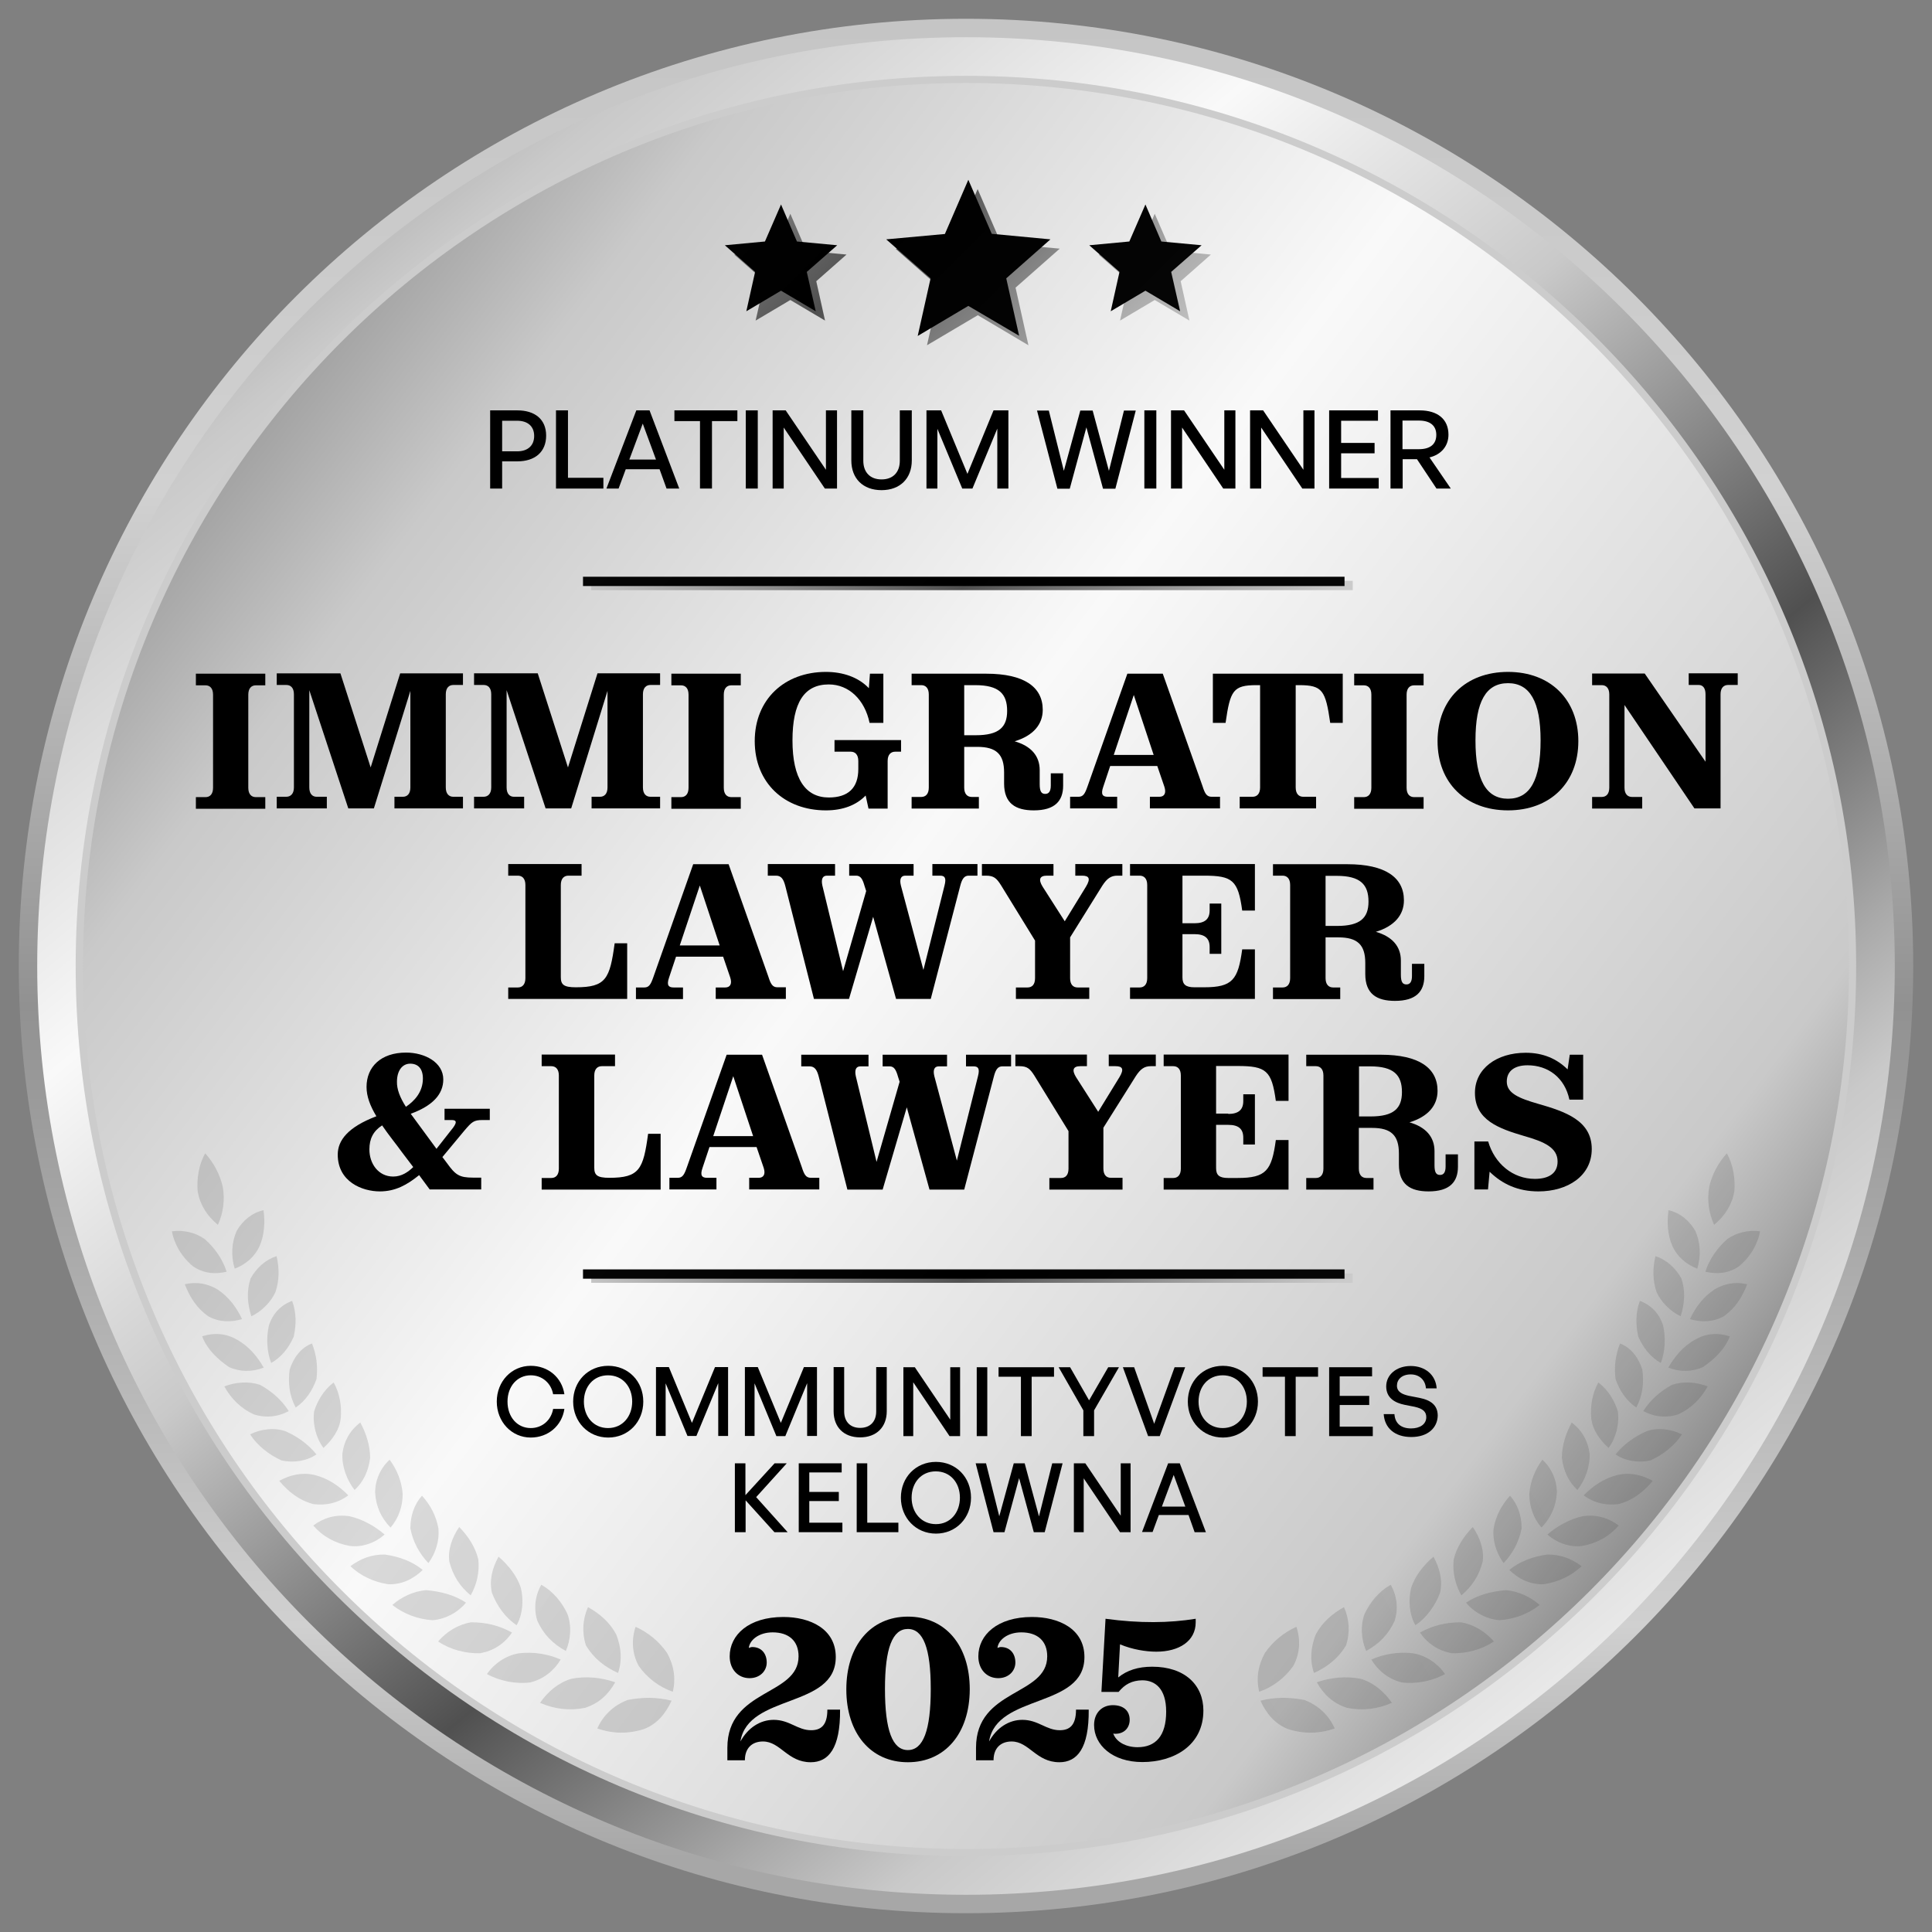 <?xml version="1.0" encoding="utf-8"?>
<!-- Generator: Adobe Illustrator 25.0.0, SVG Export Plug-In . SVG Version: 6.00 Build 0)  -->
<svg version="1.1" id="Layer_1" xmlns="http://www.w3.org/2000/svg" xmlns:xlink="http://www.w3.org/1999/xlink" x="0px" y="0px"
	 viewBox="0 0 1080 1080" style="enable-background:new 0 0 1080 1080;" xml:space="preserve">
<rect x="0" y="0" width="1080" height="1080" fill="#808080" stroke="none"/>
<style type="text/css">
	.st0{fill:#D4D4D4;}
	.st1{fill:url(#SVGID_1_);}
	.st2{fill:url(#SVGID_2_);}
	.st3{fill:#CCCCCC;}
	.st4{fill:url(#SVGID_3_);}
	.st5{fill:url(#SVGID_4_);}
	.st6{fill:url(#SVGID_5_);}
	.st7{fill:url(#SVGID_6_);}
	.st8{fill:url(#SVGID_7_);}
	.st9{fill:url(#SVGID_8_);}
	.st10{fill:url(#SVGID_9_);}
	.st11{fill:url(#SVGID_10_);}
	.st12{fill:url(#SVGID_11_);}
	.st13{fill:url(#SVGID_12_);}
	.st14{fill:url(#SVGID_13_);}
	.st15{opacity:0.77;}
	.st16{opacity:0.19;}
	.st17{fill:url(#SVGID_14_);}
	.st18{fill:url(#SVGID_15_);}
	.st19{fill:url(#SVGID_16_);}
	.st20{fill:url(#SVGID_17_);}
	.st21{fill:url(#SVGID_18_);}
	.st22{fill:url(#SVGID_19_);}
	.st23{fill:url(#SVGID_20_);}
	.st24{fill:url(#SVGID_21_);}
	.st25{fill:url(#SVGID_22_);}
	.st26{fill:url(#SVGID_23_);}
	.st27{fill:url(#SVGID_24_);}
	.st28{fill:url(#SVGID_25_);}
	.st29{fill:url(#SVGID_26_);}
	.st30{fill:url(#SVGID_27_);}
	.st31{fill:url(#SVGID_28_);}
	.st32{fill:url(#SVGID_29_);}
	.st33{fill:url(#SVGID_30_);}
	.st34{fill:url(#SVGID_31_);}
	.st35{fill:url(#SVGID_32_);}
	.st36{fill:url(#SVGID_33_);}
	.st37{fill:url(#SVGID_34_);}
	.st38{fill:url(#SVGID_35_);}
	.st39{fill:url(#SVGID_36_);}
	.st40{fill:url(#SVGID_37_);}
	.st41{fill:url(#SVGID_38_);}
	.st42{fill:url(#SVGID_39_);}
	.st43{fill:url(#SVGID_40_);}
	.st44{fill:url(#SVGID_41_);}
	.st45{fill:url(#SVGID_42_);}
	.st46{fill:url(#SVGID_43_);}
	.st47{fill:url(#SVGID_44_);}
	.st48{fill:url(#SVGID_45_);}
	.st49{fill:url(#SVGID_46_);}
	.st50{fill:url(#SVGID_47_);}
	.st51{fill:url(#SVGID_48_);}
	.st52{fill:url(#SVGID_49_);}
	.st53{fill:url(#SVGID_50_);}
	.st54{fill:url(#SVGID_51_);}
	.st55{fill:url(#SVGID_52_);}
	.st56{fill:url(#SVGID_53_);}
	.st57{fill:url(#SVGID_54_);}
	.st58{fill:url(#SVGID_55_);}
	.st59{fill:url(#SVGID_56_);}
	.st60{fill:url(#SVGID_57_);}
	.st61{fill:url(#SVGID_58_);}
	.st62{fill:url(#SVGID_59_);}
	.st63{fill:url(#SVGID_60_);}
	.st64{fill:url(#SVGID_61_);}
	.st65{fill:url(#SVGID_62_);}
	.st66{fill:url(#SVGID_63_);}
	.st67{fill:url(#SVGID_64_);}
	.st68{fill:url(#SVGID_65_);}
	.st69{fill:url(#SVGID_66_);}
	.st70{fill:url(#SVGID_67_);}
</style>
<g>
	<g>
		<g>
			<path class="st0" d="M1064.1,539.3c0,289.4-234.6,524.1-524,524.1C250.6,1063.3,16,828.7,16,539.3C16,249.9,250.6,15.2,540,15.2
				C829.4,15.2,1064.1,249.9,1064.1,539.3z"/>
		</g>
		<g>
			<g>
				
					<linearGradient id="SVGID_1_" gradientUnits="userSpaceOnUse" x1="587.899" y1="1069.503" x2="587.899" y2="10.497" gradientTransform="matrix(1 0 0 1 -47.899 0)">
					<stop  offset="2.923970e-02" style="stop-color:#A7A7A7"/>
					<stop  offset="0.152" style="stop-color:#D0D0D0"/>
					<stop  offset="0.479" style="stop-color:#919191"/>
					<stop  offset="0.749" style="stop-color:#D1D1D1"/>
					<stop  offset="1" style="stop-color:#C5C5C5"/>
				</linearGradient>
				<path class="st1" d="M1069.5,540c0,292.4-237,529.5-529.5,529.5c-292.5,0-529.5-237.1-529.5-529.5
					c0-292.4,237-529.5,529.5-529.5C832.5,10.5,1069.5,247.6,1069.5,540z"/>
				<linearGradient id="SVGID_2_" gradientUnits="userSpaceOnUse" x1="59.187" y1="-39.356" x2="1230.228" y2="1371.631">
					<stop  offset="0" style="stop-color:#505050"/>
					<stop  offset="1.110156e-02" style="stop-color:#5B5B5B"/>
					<stop  offset="9.929644e-02" style="stop-color:#AAAAAA"/>
					<stop  offset="0.14" style="stop-color:#C9C9C9"/>
					<stop  offset="0.258" style="stop-color:#F9F9F9"/>
					<stop  offset="0.36" style="stop-color:#C9C9C9"/>
					<stop  offset="0.489" style="stop-color:#505050"/>
					<stop  offset="0.499" style="stop-color:#5B5B5B"/>
					<stop  offset="0.577" style="stop-color:#AAAAAA"/>
					<stop  offset="0.613" style="stop-color:#C9C9C9"/>
					<stop  offset="0.737" style="stop-color:#F9F9F9"/>
					<stop  offset="0.839" style="stop-color:#C9C9C9"/>
					<stop  offset="1" style="stop-color:#505050"/>
				</linearGradient>
				<path class="st2" d="M1059.2,540c0,286.7-232.4,519.2-519.2,519.2c-286.8,0-519.2-232.5-519.2-519.2
					C20.8,253.2,253.2,20.8,540,20.8C826.8,20.8,1059.2,253.2,1059.2,540z"/>
				<path class="st3" d="M1037.6,540c0,274.8-222.8,497.6-497.7,497.6c-274.8,0-497.6-222.8-497.6-497.6
					C42.4,265.2,265.2,42.4,540,42.4C814.8,42.4,1037.6,265.2,1037.6,540z"/>
			</g>
		</g>
	</g>
	<linearGradient id="SVGID_3_" gradientUnits="userSpaceOnUse" x1="1651.198" y1="1384.188" x2="-31.232" y2="106.025">
		<stop  offset="0" style="stop-color:#505050"/>
		<stop  offset="1.110156e-02" style="stop-color:#5B5B5B"/>
		<stop  offset="9.929644e-02" style="stop-color:#AAAAAA"/>
		<stop  offset="0.14" style="stop-color:#C9C9C9"/>
		<stop  offset="0.258" style="stop-color:#F9F9F9"/>
		<stop  offset="0.36" style="stop-color:#C9C9C9"/>
		<stop  offset="0.377" style="stop-color:#505050"/>
		<stop  offset="0.385" style="stop-color:#5B5B5B"/>
		<stop  offset="0.447" style="stop-color:#AAAAAA"/>
		<stop  offset="0.475" style="stop-color:#C9C9C9"/>
		<stop  offset="0.69" style="stop-color:#F9F9F9"/>
		<stop  offset="0.847" style="stop-color:#C9C9C9"/>
		<stop  offset="1" style="stop-color:#505050"/>
	</linearGradient>
	<path class="st4" d="M1033.6,540c0,272.6-221,493.6-493.6,493.6c-272.6,0-493.6-221-493.6-493.6c0-272.6,221-493.6,493.6-493.6
		C812.6,46.4,1033.6,267.4,1033.6,540z"/>
	<g>
		<path d="M280.7,257.9v15.2H274v-43.7h15.2c9.8,0,16.1,5,16.1,14.1c0,9.2-6.3,14.4-16.1,14.4H280.7z M280.7,235.1v17.2h8.4
			c5.9,0,9.5-3.2,9.5-8.6c0-5.4-3.6-8.5-9.5-8.5H280.7z"/>
		<path d="M310.8,273.1v-43.7h6.7v37.7h19.8v6H310.8z"/>
		<path d="M368.7,262.3h-18.9l-4,10.8h-6.8l16.7-43.7h7.4l16.6,43.7h-7.1L368.7,262.3z M351.8,256.9h14.9l-7.4-20.1L351.8,256.9z"/>
		<path d="M391.3,273.1v-37.7H377v-6h35.2v6H398v37.7H391.3z"/>
		<path d="M416.9,273.1v-43.7h6.7v43.7H416.9z"/>
		<path d="M438.1,239v34.1h-6.2v-43.7h7.3l22.5,33.2v-33.2h6.2v43.7h-6.8L438.1,239z"/>
		<path d="M509.7,257.4c0,10-6.5,16.6-16.9,16.6c-10.5,0-16.9-6.6-16.9-16.6v-28h6.7v28.2c0,6.3,3.7,10.4,10.2,10.4
			c6.5,0,10.2-4.1,10.2-10.4v-28.2h6.7V257.4z"/>
		<path d="M524,239.7v33.4h-6.1v-43.7h8.2l14.7,35.5l14.6-35.5h8.3v43.7h-6.2v-33.5l-13.9,33.5h-5.7L524,239.7z"/>
		<path d="M607.3,238.9l-9.3,34.3h-6.9l-11.4-43.7h6.6l8.4,33.7l9.2-33.7h6.9l9.1,33.7l8.4-33.7h6.6l-11.4,43.7h-6.9L607.3,238.9z"
			/>
		<path d="M639.7,273.1v-43.7h6.7v43.7H639.7z"/>
		<path d="M660.8,239v34.1h-6.2v-43.7h7.3l22.5,33.2v-33.2h6.2v43.7h-6.8L660.8,239z"/>
		<path d="M705,239v34.1h-6.2v-43.7h7.3l22.5,33.2v-33.2h6.2v43.7H728L705,239z"/>
		<path d="M770.7,273.1H743v-43.7h27.3v5.8h-20.6v12.4h18.7v5.8h-18.7v13.8h21V273.1z"/>
		<path d="M777.3,273.1v-43.7h16.3c10,0,16.1,4.9,16.1,13.6c0,6.3-4,11.1-10.6,12.7l11.9,17.4h-8l-10.9-16.4h-8v16.4H777.3z
			 M784,251.1h9.2c6.2,0,9.7-2.7,9.7-8c0-5.2-3.5-8-9.7-8H784V251.1z"/>
	</g>
	<g>
		<path d="M277.7,783.5c0-11.3,8.3-20,19-20c9.6,0,17.4,6.4,18.8,15.9h-6.3c-1.1-6.2-6.1-10.6-12.5-10.6c-7.6,0-13,6.2-13,14.7
			c0,8.6,5.4,14.8,13,14.8c6.4,0,11.4-4.4,12.5-10.7h6.3c-1.4,9.5-9.2,16-18.8,16C286,803.6,277.7,794.8,277.7,783.5z"/>
		<path d="M320.4,783.5c0-11.4,8.4-20,19.6-20s19.6,8.6,19.6,20s-8.4,20.1-19.6,20.1S320.4,794.8,320.4,783.5z M353.4,783.5
			c0-8.3-5.3-14.7-13.5-14.7s-13.5,6.4-13.5,14.7s5.3,14.8,13.5,14.8S353.4,791.7,353.4,783.5z"/>
		<path d="M372.1,773.3v29.4h-5.4v-38.5h7.2l12.9,31.2l12.9-31.2h7.3v38.5h-5.5v-29.5l-12.2,29.5h-5L372.1,773.3z"/>
		<path d="M421.8,773.3v29.4h-5.4v-38.5h7.2l12.9,31.2l12.9-31.2h7.3v38.5h-5.5v-29.5L439,802.8h-5L421.8,773.3z"/>
		<path d="M495.7,788.9c0,8.8-5.7,14.6-14.9,14.6c-9.2,0-14.8-5.8-14.8-14.6v-24.7h5.9v24.8c0,5.6,3.3,9.2,8.9,9.2
			c5.7,0,9-3.6,9-9.2v-24.8h5.9V788.9z"/>
		<path d="M510.5,772.7v30.1H505v-38.5h6.4l19.8,29.3v-29.3h5.5v38.5h-5.9L510.5,772.7z"/>
		<path d="M546,802.8v-38.5h5.9v38.5H546z"/>
		<path d="M570.7,802.8v-33.2h-12.5v-5.3h31v5.3h-12.5v33.2H570.7z"/>
		<path d="M611.5,802.8h-5.9v-14.4l-13.8-24.1h6.4l10.6,18.5l10.7-18.5h6l-13.9,24.1V802.8z"/>
		<path d="M648.3,802.8h-6.5l-14.1-38.5h6.3l11.2,31.6l11.4-31.6h5.9L648.3,802.8z"/>
		<path d="M664,783.5c0-11.4,8.4-20,19.6-20s19.6,8.6,19.6,20s-8.4,20.1-19.6,20.1S664,794.8,664,783.5z M697,783.5
			c0-8.3-5.3-14.7-13.5-14.7s-13.5,6.4-13.5,14.7s5.3,14.8,13.5,14.8S697,791.7,697,783.5z"/>
		<path d="M718.3,802.8v-33.2h-12.5v-5.3h31v5.3h-12.5v33.2H718.3z"/>
		<path d="M767.4,802.8H743v-38.5h24v5.1h-18.1v10.9h16.5v5.1h-16.5v12.1h18.5V802.8z"/>
		<path d="M788.9,803.3c-9.3,0-14.9-5.1-15.4-12.8h6c0.3,4.9,3.4,8,9.3,8c4.9,0,8.5-2.3,8.5-6.3c0-3.2-2.1-4.8-6.5-5.8l-5.6-1.1
			c-5.4-1.1-10.3-3.8-10.3-10.3c0-6.5,5.7-11.4,13.7-11.4c8,0,14,4.9,14.5,12.5h-6c-0.3-4.6-3.6-7.8-8.5-7.8c-5,0-7.7,2.9-7.7,6.3
			c0,3.6,3.2,4.9,6.8,5.7l5.7,1.1c6.6,1.3,10.3,4.2,10.3,10C803.5,798.2,798.2,803.3,788.9,803.3z"/>
		<path d="M410.8,856.5V818h5.9v17.8L433,818h6.8l-17.1,18.9l17.6,19.6h-7.4l-16.1-17.8v17.8H410.8z"/>
		<path d="M470.9,856.5h-24.4V818h24v5.1h-18.1v10.9h16.5v5.1h-16.5v12.1h18.5V856.5z"/>
		<path d="M478.9,856.5V818h5.9v33.2h17.4v5.3H478.9z"/>
		<path d="M503.6,837.2c0-11.4,8.4-20,19.6-20s19.6,8.6,19.6,20s-8.4,20.1-19.6,20.1S503.6,848.5,503.6,837.2z M536.6,837.2
			c0-8.3-5.3-14.7-13.5-14.7s-13.5,6.4-13.5,14.7S515,852,523.2,852S536.6,845.4,536.6,837.2z"/>
		<path d="M569.7,826.3l-8.2,30.2h-6.1l-10-38.5h5.8l7.4,29.6l8.1-29.6h6.1l8,29.7l7.4-29.7h5.8l-10,38.5h-6.1L569.7,826.3z"/>
		<path d="M605.8,826.4v30.1h-5.5V818h6.4l19.8,29.3V818h5.5v38.5h-5.9L605.8,826.4z"/>
		<path d="M664.4,846.9h-16.6l-3.5,9.5h-5.9L653,818h6.5l14.6,38.5h-6.3L664.4,846.9z M649.5,842.2h13.1l-6.5-17.7L649.5,842.2z"/>
	</g>
	<g>
		<g>
			<linearGradient id="SVGID_4_" gradientUnits="userSpaceOnUse" x1="41.484" y1="-347.82" x2="999.691" y2="610.386">
				<stop  offset="0" style="stop-color:#505050"/>
				<stop  offset="1.110156e-02" style="stop-color:#5B5B5B"/>
				<stop  offset="9.929644e-02" style="stop-color:#AAAAAA"/>
				<stop  offset="0.14" style="stop-color:#C9C9C9"/>
				<stop  offset="0.258" style="stop-color:#F9F9F9"/>
				<stop  offset="0.36" style="stop-color:#C9C9C9"/>
				<stop  offset="0.489" style="stop-color:#505050"/>
				<stop  offset="0.499" style="stop-color:#5B5B5B"/>
				<stop  offset="0.577" style="stop-color:#AAAAAA"/>
				<stop  offset="0.613" style="stop-color:#C9C9C9"/>
				<stop  offset="0.737" style="stop-color:#F9F9F9"/>
				<stop  offset="0.839" style="stop-color:#C9C9C9"/>
				<stop  offset="1" style="stop-color:#505050"/>
			</linearGradient>
			<polygon class="st5" points="574.9,193 546.6,176.2 518.2,193 525.4,160.9 500.7,139.1 533.5,136 546.5,105.7 559.6,136 
				592.4,139 567.7,160.8 			"/>
			<linearGradient id="SVGID_5_" gradientUnits="userSpaceOnUse" x1="92.21" y1="-398.527" x2="1050.412" y2="559.675">
				<stop  offset="0" style="stop-color:#505050"/>
				<stop  offset="1.110156e-02" style="stop-color:#5B5B5B"/>
				<stop  offset="9.929644e-02" style="stop-color:#AAAAAA"/>
				<stop  offset="0.14" style="stop-color:#C9C9C9"/>
				<stop  offset="0.258" style="stop-color:#F9F9F9"/>
				<stop  offset="0.36" style="stop-color:#C9C9C9"/>
				<stop  offset="0.489" style="stop-color:#505050"/>
				<stop  offset="0.499" style="stop-color:#5B5B5B"/>
				<stop  offset="0.577" style="stop-color:#AAAAAA"/>
				<stop  offset="0.613" style="stop-color:#C9C9C9"/>
				<stop  offset="0.737" style="stop-color:#F9F9F9"/>
				<stop  offset="0.839" style="stop-color:#C9C9C9"/>
				<stop  offset="1" style="stop-color:#505050"/>
			</linearGradient>
			<polygon class="st6" points="664.9,179.2 645.5,167.7 626.1,179.2 631.1,157.2 614.1,142.3 636.6,140.2 645.5,119.5 654.5,140.2 
				676.9,142.3 660,157.2 			"/>
			<linearGradient id="SVGID_6_" gradientUnits="userSpaceOnUse" x1="-9.71" y1="-296.744" x2="948.616" y2="661.582">
				<stop  offset="0" style="stop-color:#505050"/>
				<stop  offset="1.110156e-02" style="stop-color:#5B5B5B"/>
				<stop  offset="9.929644e-02" style="stop-color:#AAAAAA"/>
				<stop  offset="0.14" style="stop-color:#C9C9C9"/>
				<stop  offset="0.258" style="stop-color:#F9F9F9"/>
				<stop  offset="0.36" style="stop-color:#C9C9C9"/>
				<stop  offset="0.489" style="stop-color:#505050"/>
				<stop  offset="0.499" style="stop-color:#5B5B5B"/>
				<stop  offset="0.577" style="stop-color:#AAAAAA"/>
				<stop  offset="0.613" style="stop-color:#C9C9C9"/>
				<stop  offset="0.737" style="stop-color:#F9F9F9"/>
				<stop  offset="0.839" style="stop-color:#C9C9C9"/>
				<stop  offset="1" style="stop-color:#505050"/>
			</linearGradient>
			<polygon class="st7" points="461.2,179.2 441.8,167.7 422.4,179.2 427.4,157.2 410.4,142.3 432.9,140.2 441.8,119.5 450.7,140.2 
				473.2,142.3 456.3,157.2 			"/>
		</g>
		<g>
			<linearGradient id="SVGID_7_" gradientUnits="userSpaceOnUse" x1="36.246" y1="-353.058" x2="994.443" y2="605.139">
				<stop  offset="0" style="stop-color:#000000"/>
				<stop  offset="0.14" style="stop-color:#060606"/>
				<stop  offset="0.258" style="stop-color:#101010"/>
				<stop  offset="0.36" style="stop-color:#060606"/>
				<stop  offset="0.489" style="stop-color:#000000"/>
				<stop  offset="0.613" style="stop-color:#060606"/>
				<stop  offset="0.737" style="stop-color:#101010"/>
				<stop  offset="0.839" style="stop-color:#060606"/>
				<stop  offset="1" style="stop-color:#000000"/>
			</linearGradient>
			<polygon class="st8" points="569.7,187.7 541.3,171 513,187.8 520.2,155.6 495.4,133.8 528.2,130.8 541.3,100.5 554.4,130.7 
				587.2,133.8 562.5,155.6 			"/>
			<linearGradient id="SVGID_8_" gradientUnits="userSpaceOnUse" x1="86.981" y1="-403.755" x2="1045.158" y2="554.421">
				<stop  offset="0" style="stop-color:#000000"/>
				<stop  offset="0.14" style="stop-color:#060606"/>
				<stop  offset="0.258" style="stop-color:#101010"/>
				<stop  offset="0.36" style="stop-color:#060606"/>
				<stop  offset="0.489" style="stop-color:#000000"/>
				<stop  offset="0.613" style="stop-color:#060606"/>
				<stop  offset="0.737" style="stop-color:#101010"/>
				<stop  offset="0.839" style="stop-color:#060606"/>
				<stop  offset="1" style="stop-color:#000000"/>
			</linearGradient>
			<polygon class="st9" points="659.7,174 640.3,162.5 620.9,174 625.8,152 608.9,137.1 631.3,135 640.3,114.3 649.2,135 
				671.7,137.1 654.7,152 			"/>
			<linearGradient id="SVGID_9_" gradientUnits="userSpaceOnUse" x1="-14.953" y1="-301.987" x2="943.372" y2="656.339">
				<stop  offset="0" style="stop-color:#000000"/>
				<stop  offset="0.14" style="stop-color:#060606"/>
				<stop  offset="0.258" style="stop-color:#101010"/>
				<stop  offset="0.36" style="stop-color:#060606"/>
				<stop  offset="0.489" style="stop-color:#000000"/>
				<stop  offset="0.613" style="stop-color:#060606"/>
				<stop  offset="0.737" style="stop-color:#101010"/>
				<stop  offset="0.839" style="stop-color:#060606"/>
				<stop  offset="1" style="stop-color:#000000"/>
			</linearGradient>
			<polygon class="st10" points="456,174 436.6,162.5 417.2,174 422.1,152 405.2,137.1 427.6,135 436.6,114.3 445.5,135 468,137.1 
				451,152 			"/>
		</g>
	</g>
	<g>
		<linearGradient id="SVGID_10_" gradientUnits="userSpaceOnUse" x1="132.875" y1="-83.142" x2="968.417" y2="752.4">
			<stop  offset="0" style="stop-color:#505050"/>
			<stop  offset="1.110156e-02" style="stop-color:#5B5B5B"/>
			<stop  offset="9.929644e-02" style="stop-color:#AAAAAA"/>
			<stop  offset="0.14" style="stop-color:#C9C9C9"/>
			<stop  offset="0.258" style="stop-color:#F9F9F9"/>
			<stop  offset="0.36" style="stop-color:#C9C9C9"/>
			<stop  offset="0.489" style="stop-color:#505050"/>
			<stop  offset="0.499" style="stop-color:#5B5B5B"/>
			<stop  offset="0.577" style="stop-color:#AAAAAA"/>
			<stop  offset="0.613" style="stop-color:#C9C9C9"/>
			<stop  offset="0.737" style="stop-color:#F9F9F9"/>
			<stop  offset="0.839" style="stop-color:#C9C9C9"/>
			<stop  offset="1" style="stop-color:#505050"/>
		</linearGradient>
		<rect x="330.5" y="324.7" class="st11" width="425.7" height="5.2"/>
		<linearGradient id="SVGID_11_" gradientUnits="userSpaceOnUse" x1="128.249" y1="-85.448" x2="963.791" y2="750.094">
			<stop  offset="0" style="stop-color:#000000"/>
			<stop  offset="0.14" style="stop-color:#060606"/>
			<stop  offset="0.258" style="stop-color:#101010"/>
			<stop  offset="0.36" style="stop-color:#060606"/>
			<stop  offset="0.489" style="stop-color:#000000"/>
			<stop  offset="0.613" style="stop-color:#060606"/>
			<stop  offset="0.737" style="stop-color:#101010"/>
			<stop  offset="0.839" style="stop-color:#060606"/>
			<stop  offset="1" style="stop-color:#000000"/>
		</linearGradient>
		<rect x="325.9" y="322.4" class="st12" width="425.7" height="5.2"/>
	</g>
	<g>
		<linearGradient id="SVGID_12_" gradientUnits="userSpaceOnUse" x1="132.875" y1="304.002" x2="968.417" y2="1139.544">
			<stop  offset="0" style="stop-color:#505050"/>
			<stop  offset="1.110156e-02" style="stop-color:#5B5B5B"/>
			<stop  offset="9.929644e-02" style="stop-color:#AAAAAA"/>
			<stop  offset="0.14" style="stop-color:#C9C9C9"/>
			<stop  offset="0.258" style="stop-color:#F9F9F9"/>
			<stop  offset="0.36" style="stop-color:#C9C9C9"/>
			<stop  offset="0.489" style="stop-color:#505050"/>
			<stop  offset="0.499" style="stop-color:#5B5B5B"/>
			<stop  offset="0.577" style="stop-color:#AAAAAA"/>
			<stop  offset="0.613" style="stop-color:#C9C9C9"/>
			<stop  offset="0.737" style="stop-color:#F9F9F9"/>
			<stop  offset="0.839" style="stop-color:#C9C9C9"/>
			<stop  offset="1" style="stop-color:#505050"/>
		</linearGradient>
		<rect x="330.5" y="711.9" class="st13" width="425.7" height="5.2"/>
		<linearGradient id="SVGID_13_" gradientUnits="userSpaceOnUse" x1="128.249" y1="301.695" x2="963.791" y2="1137.237">
			<stop  offset="0" style="stop-color:#000000"/>
			<stop  offset="0.14" style="stop-color:#060606"/>
			<stop  offset="0.258" style="stop-color:#101010"/>
			<stop  offset="0.36" style="stop-color:#060606"/>
			<stop  offset="0.489" style="stop-color:#000000"/>
			<stop  offset="0.613" style="stop-color:#060606"/>
			<stop  offset="0.737" style="stop-color:#101010"/>
			<stop  offset="0.839" style="stop-color:#060606"/>
			<stop  offset="1" style="stop-color:#000000"/>
		</linearGradient>
		<rect x="325.9" y="709.6" class="st14" width="425.7" height="5.2"/>
	</g>
	<g>
		<path d="M148.3,376.6v6.5h-5.3c-2.4,0-4.2,1.6-4.2,5.2v52.1c0,3.6,1.8,5.2,4.2,5.2h5.3v6.5h-38.8v-6.5h5.4c2.4,0,4.2-1.6,4.2-5.2
			v-52.1c0-3.6-1.8-5.2-4.2-5.2h-5.4v-6.5H148.3z"/>
		<path d="M229.4,386.2L209,451.9h-14.3l-21.8-66.1v54.4c0,3.6,1.8,5.2,4.1,5.2h5.7v6.5h-28v-6.5h5.3c2.4,0,4.3-1.6,4.3-5.2v-52.1
			c0-3.6-1.8-5.2-4.2-5.2h-5.4v-6.5h35.6l16.9,52.6l16.5-52.6h35.1v6.5h-5.4c-2.4,0-4.2,1.6-4.2,5.2v52.1c0,3.6,1.8,5.2,4.2,5.2h5.4
			v6.5h-38.3v-6.5h4.7c2.4,0,4.2-1.6,4.2-5.2V386.2z"/>
		<path d="M339.6,386.2l-20.3,65.7H305l-21.8-66.1v54.4c0,3.6,1.8,5.2,4.1,5.2h5.7v6.5h-28v-6.5h5.3c2.4,0,4.3-1.6,4.3-5.2v-52.1
			c0-3.6-1.8-5.2-4.2-5.2H265v-6.5h35.6l16.9,52.6l16.5-52.6H369v6.5h-5.4c-2.4,0-4.2,1.6-4.2,5.2v52.1c0,3.6,1.8,5.2,4.2,5.2h5.4
			v6.5h-38.3v-6.5h4.7c2.4,0,4.2-1.6,4.2-5.2V386.2z"/>
		<path d="M414.1,376.6v6.5h-5.3c-2.4,0-4.2,1.6-4.2,5.2v52.1c0,3.6,1.8,5.2,4.2,5.2h5.3v6.5h-38.8v-6.5h5.4c2.4,0,4.2-1.6,4.2-5.2
			v-52.1c0-3.6-1.8-5.2-4.2-5.2h-5.4v-6.5H414.1z"/>
		<path d="M483.9,444.7c-5.1,5.3-12.6,8.3-22.2,8.3c-23.2,0-39.8-15.4-39.8-38.7s16.6-38.7,39.8-38.7c9.4,0,18.1,2.9,24,9.1l0.6-8.1
			h7.5v27.5h-7.7c-2.7-13-11.6-21.5-22.8-21.5c-13.7,0-20.3,10.1-20.3,31.3c0,21.5,7.3,31.9,20.3,31.9c10.9,0,16.5-5.4,16.5-15.9
			v-4.5c0-3.6-1.8-5.2-4.2-5.2h-9.1v-6.5h37.2v6.5h-3.3c-2.4,0-4.2,1.6-4.2,5.2v26.6h-10.7L483.9,444.7z"/>
		<path d="M509.7,376.6h41.6c21.2,0,31.6,7.4,31.6,20.2c0,8.1-5.2,14.4-15.7,17.6c9.1,2.6,14,8.1,14,16.1v7.9c0,4.1,1,5.4,3.1,5.4
			c1.9,0,3.1-1.3,3.1-4.7v-6.8h6.9v6.9c0,8.6-4.7,13.8-16.4,13.8c-10.2,0-16.6-3.9-16.6-15v-6.2c0-10.2-4.4-14.3-15-14.3H539v22.8
			c0,3.6,1.8,5.2,4.2,5.2h4v6.5h-37.6v-6.5h5.4c2.4,0,4.2-1.6,4.2-5.2v-52.1c0-3.6-1.8-5.2-4.2-5.2h-5.4V376.6z M539,383v28h6.5
			c12.9,0,17.5-4.5,17.5-13.6c0-9.6-4.6-14.4-17.8-14.4H539z"/>
		<path d="M630.2,376.6H650l22.2,62.8c1.3,4.1,2.3,6,5.1,6h4.7v6.5h-39.2v-6.5h5.3c2.7,0,4-1.9,2.8-5.6l-4-11.7v0.1h-26.3l-3.9,11.7
			c-1.5,4.3-0.2,5.5,2.5,5.5h5.3v6.5h-26.3v-6.5h4.7c2.6,0,3.6-1.7,5-5.7L630.2,376.6z M644.9,422l-11.1-33.5L622.6,422H644.9z"/>
		<path d="M735.6,451.9H693v-6.5h7.2c2.4,0,4.2-1.6,4.2-5.2V383h-2c-13.1,0-14.7,3-17.3,21.1h-7.1v-27.5h72.6v27.5h-7
			c-2.6-18.1-4.3-21.1-17.3-21.1h-2v57.2c0,3.6,1.8,5.2,4.2,5.2h7.2V451.9z"/>
		<path d="M795.8,376.6v6.5h-5.3c-2.4,0-4.2,1.6-4.2,5.2v52.1c0,3.6,1.8,5.2,4.2,5.2h5.3v6.5h-38.8v-6.5h5.4c2.4,0,4.2-1.6,4.2-5.2
			v-52.1c0-3.6-1.8-5.2-4.2-5.2h-5.4v-6.5H795.8z"/>
		<path d="M843,453c-23.7,0-39.4-15.4-39.4-38.7s15.7-38.7,39.4-38.7c23.6,0,39.3,15.4,39.3,38.7S866.6,453,843,453z M843,446.5
			c12.3,0,18.2-10.4,18.2-32.6c0-21.7-6-32-18.2-32c-12.3,0-18.2,10.2-18.2,32C824.8,436.1,830.8,446.5,843,446.5z"/>
		<path d="M961.9,451.9h-14.7l-39.1-57.8v46.2c0,3.6,1.8,5.2,4.2,5.2h5.7v6.5h-28v-6.5h5.4c2.4,0,4.2-1.6,4.2-5.2v-52.1
			c0-3.6-1.8-5.2-4.2-5.2H890v-6.5h29.4l34,49.3v-37.7c0-3.6-1.6-5.2-3.8-5.2H944v-6.5h27.4v6.5h-5.4c-2.4,0-4.2,1.6-4.2,5.2V451.9z
			"/>
		<path d="M284.1,552h5.4c2.4,0,4.2-1.6,4.2-5.2v-52.1c0-3.6-1.8-5.2-4.2-5.2h-5.4v-6.5h41v6.5h-7.4c-2.4,0-4.2,1.6-4.2,5.2v51.5
			c0,4.2,1.6,5.7,8.4,5.7c16.9,0,19-4.8,21.7-24.6h7v31.1h-66.5V552z"/>
		<path d="M387.5,483.1h19.8l22.2,62.8c1.3,4.1,2.3,6,5.1,6h4.7v6.5h-39.2V552h5.3c2.7,0,4-1.9,2.8-5.6l-4-11.7v0.1h-26.3l-3.9,11.7
			c-1.5,4.3-0.2,5.5,2.5,5.5h5.3v6.5h-26.3V552h4.7c2.6,0,3.6-1.7,5-5.7L387.5,483.1z M402.3,528.5l-11.1-33.5L380,528.5H402.3z"/>
		<path d="M520.3,558.4h-19.4l-12.8-45.9l-13.5,45.9H455l-16-63.1c-1-3.9-2.3-5.8-5.2-5.8h-4.6v-6.5h37.6v6.5h-4.5
			c-2.4,0-3.4,1.8-2.6,5.5l11.6,47.9l12.9-44.8l-0.9-2.8c-1.1-3.9-2.2-5.8-4.7-5.8h-3.9v-6.5h36v6.5h-4.6c-2.4,0-3.4,1.8-2.5,5.5
			l12.6,47.2l11.8-47.2c1.1-4.3,0.1-5.5-2.5-5.5h-4.3v-6.5h25.2v6.5h-4.9c-2.4,0-3.7,1.7-4.7,5.6L520.3,558.4z"/>
		<path d="M608.9,558.4h-41V552h6.5c2.5,0,4.2-1.6,4.2-5.2v-21l-19-30.9c-2.5-4-4.1-5.4-8.4-5.4h-2.3v-6.5h40v6.5h-3.7
			c-4.1,0-4.8,2.2-2.4,6.1l12.4,19.4l11.9-19.4c2.7-4.5,1.7-6.1-2.2-6.1h-3.8v-6.5h26.3v6.5h-2.8c-3.6,0-5.8,1.6-8.4,5.6L598.2,524
			v22.8c0,3.6,1.7,5.2,4.2,5.2h6.5V558.4z"/>
		<path d="M667.8,516.1c5.7,0,8.4-2.3,8.4-7.2v-3.8h6.5v28.1h-6.5v-3.8c0-4.9-2.7-7.2-8.4-7.2h-6.8v24.2c0,3.9,1.8,5.5,6.7,5.5h5.4
			c15.9,0,19-4.2,21.3-21.2h7.1v27.7h-69.8V552h5.4c2.4,0,4.2-1.6,4.2-5.2v-52.1c0-3.6-1.8-5.2-4.2-5.2h-5.4v-6.5h69.8V509h-7.1
			c-2.3-16.9-5.4-19.5-21.3-19.5h-12.1v26.6H667.8z"/>
		<path d="M711.6,483.1h41.6c21.2,0,31.6,7.4,31.6,20.2c0,8.1-5.2,14.4-15.7,17.6c9.1,2.6,14,8.1,14,16.1v7.9c0,4.1,1,5.4,3.1,5.4
			c1.9,0,3.1-1.3,3.1-4.7v-6.8h6.9v6.9c0,8.6-4.7,13.8-16.4,13.8c-10.2,0-16.6-3.9-16.6-15v-6.2c0-10.2-4.4-14.3-15-14.3H741v22.8
			c0,3.6,1.8,5.2,4.2,5.2h4v6.5h-37.6V552h5.4c2.4,0,4.2-1.6,4.2-5.2v-52.1c0-3.6-1.8-5.2-4.2-5.2h-5.4V483.1z M741,489.6v28h6.5
			c12.9,0,17.5-4.5,17.5-13.6c0-9.6-4.6-14.4-17.8-14.4H741z"/>
		<path d="M234.3,656.9c-6.8,5.5-13.3,9.1-22,9.1c-9.7,0-23.5-5.3-23.5-20.6c0-8,5.8-15.4,21.6-21.4c-3.6-6-5.5-11.2-5.5-16.4
			c0-11.2,8-19.2,22.1-19.2c10.5,0,20.8,5.5,20.8,15c0,8.4-6.1,14.8-18.2,19.2l14.4,19.6l8-10.2c4-4.7,3.2-5.9,0.5-5.9h-4v-6.3h25.3
			v6.3h-4c-5,0-6,1-10.2,5.9l-12.3,14.8l2.5,3.3c4.8,6.7,6.9,8.2,14.7,8.2h4.5v6.6h-28.8L234.3,656.9z M219.8,657.7
			c4.8,0,8.4-2.6,11.2-5.3l-6.3-8.3c-3-4.2-7.3-9.4-11.1-15c-5,3.2-7.1,7.6-7.1,13.3C206.4,650.3,211.4,657.7,219.8,657.7z
			 M226.9,618.7c4.6-3.1,9.5-8.1,9.5-15.8c0-5.4-2.6-8.3-7.1-8.3c-4.4,0-7.4,3.9-7.4,10.1C221.8,608.8,223.5,613.4,226.9,618.7z"/>
		<path d="M302.8,658.5h5.4c2.4,0,4.2-1.6,4.2-5.2v-52.1c0-3.6-1.8-5.2-4.2-5.2h-5.4v-6.5h41v6.5h-7.4c-2.4,0-4.2,1.6-4.2,5.2v51.5
			c0,4.2,1.6,5.7,8.4,5.7c16.9,0,19-4.8,21.7-24.6h7V665h-66.5V658.5z"/>
		<path d="M406.2,589.6H426l22.2,62.8c1.3,4.1,2.3,6,5.1,6h4.7v6.5h-39.2v-6.5h5.3c2.7,0,4-1.9,2.8-5.6l-4-11.7v0.1h-26.3l-3.9,11.7
			c-1.5,4.3-0.2,5.5,2.5,5.5h5.3v6.5h-26.3v-6.5h4.7c2.6,0,3.6-1.7,5-5.7L406.2,589.6z M421,635.1l-11.1-33.5l-11.2,33.5H421z"/>
		<path d="M539,665h-19.4L506.9,619L493.4,665h-19.7l-16-63.1c-1-3.9-2.3-5.8-5.2-5.8h-4.6v-6.5h37.6v6.5h-4.5
			c-2.4,0-3.4,1.8-2.6,5.5l11.6,47.9l12.9-44.8l-0.9-2.8c-1.1-3.9-2.2-5.8-4.7-5.8h-3.9v-6.5h36v6.5h-4.6c-2.4,0-3.4,1.8-2.5,5.5
			l12.6,47.2l11.8-47.2c1.1-4.3,0.1-5.5-2.5-5.5H540v-6.5h25.2v6.5h-4.9c-2.4,0-3.7,1.7-4.7,5.6L539,665z"/>
		<path d="M627.6,665h-41v-6.5h6.5c2.5,0,4.2-1.6,4.2-5.2v-21l-19-30.9c-2.5-4-4.1-5.4-8.4-5.4h-2.3v-6.5h40v6.5h-3.7
			c-4.1,0-4.8,2.2-2.4,6.1l12.4,19.4l11.9-19.4c2.7-4.5,1.7-6.1-2.2-6.1h-3.8v-6.5h26.3v6.5h-2.8c-3.6,0-5.8,1.6-8.4,5.6l-18.1,28.8
			v22.8c0,3.6,1.7,5.2,4.2,5.2h6.5V665z"/>
		<path d="M686.6,622.7c5.7,0,8.4-2.3,8.4-7.2v-3.8h6.5v28.1h-6.5V636c0-5-2.7-7.2-8.4-7.2h-6.8V653c0,3.9,1.8,5.5,6.7,5.5h5.4
			c15.9,0,19-4.2,21.3-21.2h7.1V665h-69.8v-6.5h5.4c2.4,0,4.2-1.6,4.2-5.2v-52.1c0-3.6-1.8-5.2-4.2-5.2h-5.4v-6.5h69.8v25.9h-7.1
			c-2.3-16.9-5.4-19.5-21.3-19.5h-12.1v26.6H686.6z"/>
		<path d="M730.3,589.6H772c21.2,0,31.6,7.4,31.6,20.2c0,8.1-5.2,14.4-15.7,17.6c9.1,2.6,14,8.1,14,16.1v7.9c0,4.1,1,5.4,3.1,5.4
			c1.9,0,3.1-1.3,3.1-4.7v-6.8h6.9v6.9c0,8.6-4.7,13.8-16.4,13.8c-10.2,0-16.6-3.9-16.6-15v-6.2c0-10.2-4.4-14.3-15-14.3h-7.4v22.8
			c0,3.6,1.8,5.2,4.2,5.2h4v6.5h-37.6v-6.5h5.4c2.4,0,4.2-1.6,4.2-5.2v-52.1c0-3.6-1.8-5.2-4.2-5.2h-5.4V589.6z M759.7,596.1v28h6.5
			c12.9,0,17.5-4.5,17.5-13.6c0-9.6-4.6-14.4-17.8-14.4H759.7z"/>
		<path d="M860,666c-11.5,0-20.2-4.1-27.3-11l-0.9,9.9h-7.6v-26.8h7.7c3.6,12.4,13.8,20.9,26.1,20.9c7.5,0,12.7-2.9,12.7-9.7
			c0-7.6-7.1-11-18.8-14.3c-13.9-4.1-27.4-8.8-27.4-24.1c0-13.5,12.1-22.4,28.4-22.4c9.8,0,17.4,3.4,23.4,9.3l1.2-8.2h7.5v25.1h-7.7
			c-2.6-12.3-11.9-19.2-23.4-19.2c-7.1,0-11.6,3.1-11.6,9.1c0,6.5,6.7,9.3,17.4,12.4c15.4,4.4,30.1,9.4,30.1,25.3
			C889.8,657.4,876.3,666,860,666z"/>
	</g>
	<g>
		<path d="M453.2,985.1c-13,0-16.9-11.6-26.7-11.6c-6,0-10.1,3.6-10.1,10.5h-9.8v-7c0-33.2,39.8-28.8,39.8-51.1
			c0-8.6-5.4-13.4-14.5-13.4c-7.8,0-12.9,4.4-13.3,8.7c0.6-0.2,1.2-0.5,1.9-0.5c5.1,0,8.1,3.6,8.1,8.7c0,4.6-3.7,8.7-9.6,8.7
			c-6.4,0-11.1-4.9-11.1-12.2c0-12,10.7-22,30-22c14.9,0,29.3,6.6,29.3,22.4c0,28.9-49.1,20.3-53.3,47.2
			c4.2-7.7,11.1-12.1,18.6-12.1c8.9,0,13.3,5.8,20.9,5.8c5.3,0,9.1-2.5,9.1-11.5h7.1C469.8,977.4,463.1,985.1,453.2,985.1z"/>
		<path d="M507.5,985.1c-20.8,0-34.4-16.2-34.4-40.7c0-24.6,13.7-40.7,34.4-40.7c20.9,0,34.6,16,34.6,40.7
			C542,968.9,528.4,985.1,507.5,985.1z M507.5,978.3c8.6,0,12.8-11,12.8-34.2c0-22.7-4.2-33.5-12.8-33.5s-12.8,10.7-12.8,33.5
			C494.7,967.3,498.9,978.3,507.5,978.3z"/>
		<path d="M592.2,985.1c-13,0-16.9-11.6-26.7-11.6c-6,0-10.1,3.6-10.1,10.5h-9.8v-7c0-33.2,39.8-28.8,39.8-51.1
			c0-8.6-5.4-13.4-14.5-13.4c-7.8,0-12.9,4.4-13.3,8.7c0.6-0.2,1.2-0.5,1.9-0.5c5.1,0,8.1,3.6,8.1,8.7c0,4.6-3.7,8.7-9.6,8.7
			c-6.4,0-11.1-4.9-11.1-12.2c0-12,10.7-22,30-22c14.9,0,29.3,6.6,29.3,22.4c0,28.9-49.1,20.3-53.3,47.2
			c4.2-7.7,11.1-12.1,18.6-12.1c8.9,0,13.3,5.8,20.9,5.8c5.3,0,9.1-2.5,9.1-11.5h7.1C608.8,977.4,602.1,985.1,592.2,985.1z"/>
		<path d="M625.3,945.8h-9.6l2.3-40.9c19.1,2.6,35.6,2.4,50.4,0v2c0,10.5-9.3,16.4-22,16.4c-5.8,0-13.4-1.2-20.3-4.1l-1,18.5
			c4.9-4,11.1-6,19-6c18.2,0,28.6,10.2,28.6,24.5c0,19.4-16.3,28.8-34.1,28.8c-16.7,0-27-9.5-27-20.7c0-6.8,4.4-11.1,10.5-11.1
			c5.8,0,9.4,3,9.4,8.2c0,4.3-2.9,7.8-8,7.8c-0.3,0-0.9,0-1.2-0.2c1.5,4.5,6.8,7.7,13.6,7.7c10.1,0,16-6.3,16-19.9
			c0-12.8-6.1-17.5-13.4-17.5C632.8,939.4,628.8,941.5,625.3,945.8z"/>
	</g>
	<g class="st15">
		<g class="st16">
			<g>
				<g>
					
						<linearGradient id="SVGID_14_" gradientUnits="userSpaceOnUse" x1="-432.922" y1="334.994" x2="1219.599" y2="1599.008" gradientTransform="matrix(0.992 -0.128 0.128 0.992 -108.052 42.281)">
						<stop  offset="0" style="stop-color:#121212"/>
						<stop  offset="0.14" style="stop-color:#222222"/>
						<stop  offset="0.258" style="stop-color:#2B2B2B"/>
						<stop  offset="0.36" style="stop-color:#222222"/>
						<stop  offset="0.489" style="stop-color:#121212"/>
						<stop  offset="0.613" style="stop-color:#222222"/>
						<stop  offset="0.737" style="stop-color:#2B2B2B"/>
						<stop  offset="0.839" style="stop-color:#222222"/>
						<stop  offset="1" style="stop-color:#121212"/>
					</linearGradient>
					<path class="st17" d="M357,931.2c4.6,6.6,11.3,11.8,19.1,14.5c1.8-7.5,0.6-14.8-3.2-21.7c-4.6-6.6-10.7-11.5-17.6-14.6
						C352.9,916.6,353.3,924.3,357,931.2z"/>
					
						<linearGradient id="SVGID_15_" gradientUnits="userSpaceOnUse" x1="-452.361" y1="360.407" x2="1200.159" y2="1624.421" gradientTransform="matrix(0.992 -0.128 0.128 0.992 -108.052 42.281)">
						<stop  offset="0" style="stop-color:#121212"/>
						<stop  offset="0.14" style="stop-color:#222222"/>
						<stop  offset="0.258" style="stop-color:#2B2B2B"/>
						<stop  offset="0.36" style="stop-color:#222222"/>
						<stop  offset="0.489" style="stop-color:#121212"/>
						<stop  offset="0.613" style="stop-color:#222222"/>
						<stop  offset="0.737" style="stop-color:#2B2B2B"/>
						<stop  offset="0.839" style="stop-color:#222222"/>
						<stop  offset="1" style="stop-color:#121212"/>
					</linearGradient>
					<path class="st18" d="M333.9,966.2c8.4,3,17.4,3.2,26.2,0.3c7.3-2.8,12.2-8.9,15.3-15.8c-8.1-2.1-16.4-2-24.6-0.4
						C342.6,953.5,337,959.2,333.9,966.2z"/>
					
						<linearGradient id="SVGID_16_" gradientUnits="userSpaceOnUse" x1="-435.89" y1="338.873" x2="1216.631" y2="1602.888" gradientTransform="matrix(0.992 -0.128 0.128 0.992 -108.052 42.281)">
						<stop  offset="0" style="stop-color:#121212"/>
						<stop  offset="0.14" style="stop-color:#222222"/>
						<stop  offset="0.258" style="stop-color:#2B2B2B"/>
						<stop  offset="0.36" style="stop-color:#222222"/>
						<stop  offset="0.489" style="stop-color:#121212"/>
						<stop  offset="0.613" style="stop-color:#222222"/>
						<stop  offset="0.737" style="stop-color:#2B2B2B"/>
						<stop  offset="0.839" style="stop-color:#222222"/>
						<stop  offset="1" style="stop-color:#121212"/>
					</linearGradient>
					<path class="st19" d="M327.5,919.7c4.3,7.2,10.4,12.1,18,15.5c2.4-7.2,1.8-14.2-1-21.5c-3.7-6.9-9.2-11.6-15.8-15.3
						C325.6,905.3,325.3,912.7,327.5,919.7z"/>
					
						<linearGradient id="SVGID_17_" gradientUnits="userSpaceOnUse" x1="-455.608" y1="364.653" x2="1196.912" y2="1628.667" gradientTransform="matrix(0.992 -0.128 0.128 0.992 -108.052 42.281)">
						<stop  offset="0" style="stop-color:#121212"/>
						<stop  offset="0.14" style="stop-color:#222222"/>
						<stop  offset="0.258" style="stop-color:#2B2B2B"/>
						<stop  offset="0.36" style="stop-color:#222222"/>
						<stop  offset="0.489" style="stop-color:#121212"/>
						<stop  offset="0.613" style="stop-color:#222222"/>
						<stop  offset="0.737" style="stop-color:#2B2B2B"/>
						<stop  offset="0.839" style="stop-color:#222222"/>
						<stop  offset="1" style="stop-color:#121212"/>
					</linearGradient>
					<path class="st20" d="M301.9,951.9c8.2,3.6,16.8,4.5,25.1,2.8c7.9-2.5,13.2-7.7,16.9-14.3c-7.8-2.7-16.5-3.6-24.7-1.9
						C312.1,940.7,306.2,945.6,301.9,951.9z"/>
					
						<linearGradient id="SVGID_18_" gradientUnits="userSpaceOnUse" x1="-437.777" y1="341.341" x2="1214.744" y2="1605.355" gradientTransform="matrix(0.992 -0.128 0.128 0.992 -108.052 42.281)">
						<stop  offset="0" style="stop-color:#121212"/>
						<stop  offset="0.14" style="stop-color:#222222"/>
						<stop  offset="0.258" style="stop-color:#2B2B2B"/>
						<stop  offset="0.36" style="stop-color:#222222"/>
						<stop  offset="0.489" style="stop-color:#121212"/>
						<stop  offset="0.613" style="stop-color:#222222"/>
						<stop  offset="0.737" style="stop-color:#2B2B2B"/>
						<stop  offset="0.839" style="stop-color:#222222"/>
						<stop  offset="1" style="stop-color:#121212"/>
					</linearGradient>
					<path class="st21" d="M300.4,906.1c3.4,7.5,8.6,12.8,15.9,16.8c2.8-6.3,3.3-14.3,0.9-20.7c-3.1-6.6-8-12.6-14.6-16.3
						C299.1,892,298.2,899.2,300.4,906.1z"/>
					
						<linearGradient id="SVGID_19_" gradientUnits="userSpaceOnUse" x1="-457.15" y1="366.668" x2="1195.371" y2="1630.682" gradientTransform="matrix(0.992 -0.128 0.128 0.992 -108.052 42.281)">
						<stop  offset="0" style="stop-color:#121212"/>
						<stop  offset="0.14" style="stop-color:#222222"/>
						<stop  offset="0.258" style="stop-color:#2B2B2B"/>
						<stop  offset="0.36" style="stop-color:#222222"/>
						<stop  offset="0.489" style="stop-color:#121212"/>
						<stop  offset="0.613" style="stop-color:#222222"/>
						<stop  offset="0.737" style="stop-color:#2B2B2B"/>
						<stop  offset="0.839" style="stop-color:#222222"/>
						<stop  offset="1" style="stop-color:#121212"/>
					</linearGradient>
					<path class="st22" d="M272.2,935.8c7.3,4,16.3,5.7,24.2,4.7c7.6-1.9,13.5-6.8,17-12.8c-6.9-3.1-15.3-4.5-23.3-3.5
						C282.8,925.4,276.2,930,272.2,935.8z"/>
					
						<linearGradient id="SVGID_20_" gradientUnits="userSpaceOnUse" x1="-437.616" y1="341.131" x2="1214.904" y2="1605.145" gradientTransform="matrix(0.992 -0.128 0.128 0.992 -108.052 42.281)">
						<stop  offset="0" style="stop-color:#121212"/>
						<stop  offset="0.14" style="stop-color:#222222"/>
						<stop  offset="0.258" style="stop-color:#2B2B2B"/>
						<stop  offset="0.36" style="stop-color:#222222"/>
						<stop  offset="0.489" style="stop-color:#121212"/>
						<stop  offset="0.613" style="stop-color:#222222"/>
						<stop  offset="0.737" style="stop-color:#2B2B2B"/>
						<stop  offset="0.839" style="stop-color:#222222"/>
						<stop  offset="1" style="stop-color:#121212"/>
					</linearGradient>
					<path class="st23" d="M275,890.4c2.8,7.3,7.4,13.8,13.8,18.1c3.4-6,4-14,2.4-20.7c-2.2-7-7.1-12.9-12.5-17.6
						C275,876.8,273.5,883.7,275,890.4z"/>
					
						<linearGradient id="SVGID_21_" gradientUnits="userSpaceOnUse" x1="-456.73" y1="366.119" x2="1195.79" y2="1630.133" gradientTransform="matrix(0.992 -0.128 0.128 0.992 -108.052 42.281)">
						<stop  offset="0" style="stop-color:#121212"/>
						<stop  offset="0.14" style="stop-color:#222222"/>
						<stop  offset="0.258" style="stop-color:#2B2B2B"/>
						<stop  offset="0.36" style="stop-color:#222222"/>
						<stop  offset="0.489" style="stop-color:#121212"/>
						<stop  offset="0.613" style="stop-color:#222222"/>
						<stop  offset="0.737" style="stop-color:#2B2B2B"/>
						<stop  offset="0.839" style="stop-color:#222222"/>
						<stop  offset="1" style="stop-color:#121212"/>
					</linearGradient>
					<path class="st24" d="M244.9,917.6c7,4.6,15.1,6.7,23.4,6.6c7.3-1.3,13.6-5.2,17.9-11.6c-7.3-4-14.7-5.8-23-5.7
						C255.8,908.2,249.6,912.2,244.9,917.6z"/>
					
						<linearGradient id="SVGID_22_" gradientUnits="userSpaceOnUse" x1="-436.145" y1="339.207" x2="1216.375" y2="1603.221" gradientTransform="matrix(0.992 -0.128 0.128 0.992 -108.052 42.281)">
						<stop  offset="0" style="stop-color:#121212"/>
						<stop  offset="0.14" style="stop-color:#222222"/>
						<stop  offset="0.258" style="stop-color:#2B2B2B"/>
						<stop  offset="0.36" style="stop-color:#222222"/>
						<stop  offset="0.489" style="stop-color:#121212"/>
						<stop  offset="0.613" style="stop-color:#222222"/>
						<stop  offset="0.737" style="stop-color:#2B2B2B"/>
						<stop  offset="0.839" style="stop-color:#222222"/>
						<stop  offset="1" style="stop-color:#121212"/>
					</linearGradient>
					<path class="st25" d="M251.2,873c1.9,7.6,5.9,13.9,11.9,18.8c3.4-6,5-12.8,4.3-19.9c-1.5-6.7-5.5-13-10.7-18.3
						C252.7,859.4,250.2,866.6,251.2,873z"/>
					
						<linearGradient id="SVGID_23_" gradientUnits="userSpaceOnUse" x1="-454.863" y1="363.678" x2="1197.658" y2="1627.692" gradientTransform="matrix(0.992 -0.128 0.128 0.992 -108.052 42.281)">
						<stop  offset="0" style="stop-color:#121212"/>
						<stop  offset="0.14" style="stop-color:#222222"/>
						<stop  offset="0.258" style="stop-color:#2B2B2B"/>
						<stop  offset="0.36" style="stop-color:#222222"/>
						<stop  offset="0.489" style="stop-color:#121212"/>
						<stop  offset="0.613" style="stop-color:#222222"/>
						<stop  offset="0.737" style="stop-color:#2B2B2B"/>
						<stop  offset="0.839" style="stop-color:#222222"/>
						<stop  offset="1" style="stop-color:#121212"/>
					</linearGradient>
					<path class="st26" d="M219.3,897.2c6.7,5.2,14.5,8,22.6,8.5c7.1-0.6,14-4.3,18.6-9.8c-6.4-4.3-14.5-6.4-22.5-7
						C231,889.6,224.4,892.7,219.3,897.2z"/>
					
						<linearGradient id="SVGID_24_" gradientUnits="userSpaceOnUse" x1="-433.569" y1="335.839" x2="1218.952" y2="1599.853" gradientTransform="matrix(0.992 -0.128 0.128 0.992 -108.052 42.281)">
						<stop  offset="0" style="stop-color:#121212"/>
						<stop  offset="0.14" style="stop-color:#222222"/>
						<stop  offset="0.258" style="stop-color:#2B2B2B"/>
						<stop  offset="0.36" style="stop-color:#222222"/>
						<stop  offset="0.489" style="stop-color:#121212"/>
						<stop  offset="0.613" style="stop-color:#222222"/>
						<stop  offset="0.737" style="stop-color:#2B2B2B"/>
						<stop  offset="0.839" style="stop-color:#222222"/>
						<stop  offset="1" style="stop-color:#121212"/>
					</linearGradient>
					<path class="st27" d="M229.4,854.3c1.3,7.3,5,14.2,10.1,19.5c4-5.7,6.2-12.3,5.6-19.3c-1.3-7.3-4.6-13.3-9.2-18.4
						C231.5,841,229.4,847.5,229.4,854.3z"/>
					
						<linearGradient id="SVGID_25_" gradientUnits="userSpaceOnUse" x1="-451.699" y1="359.543" x2="1200.821" y2="1623.556" gradientTransform="matrix(0.992 -0.128 0.128 0.992 -108.052 42.281)">
						<stop  offset="0" style="stop-color:#121212"/>
						<stop  offset="0.14" style="stop-color:#222222"/>
						<stop  offset="0.258" style="stop-color:#2B2B2B"/>
						<stop  offset="0.36" style="stop-color:#222222"/>
						<stop  offset="0.489" style="stop-color:#121212"/>
						<stop  offset="0.613" style="stop-color:#222222"/>
						<stop  offset="0.737" style="stop-color:#2B2B2B"/>
						<stop  offset="0.839" style="stop-color:#222222"/>
						<stop  offset="1" style="stop-color:#121212"/>
					</linearGradient>
					<path class="st28" d="M195.9,875.5c5.8,5.6,13.3,8.9,21.1,10.1c7.4,0.3,14-2.8,19.3-8c-6.1-5-13.3-7.4-21-8.6
						C207.9,868.8,201.5,871.3,195.9,875.5z"/>
					
						<linearGradient id="SVGID_26_" gradientUnits="userSpaceOnUse" x1="-429.034" y1="329.91" x2="1223.487" y2="1593.924" gradientTransform="matrix(0.992 -0.128 0.128 0.992 -108.052 42.281)">
						<stop  offset="0" style="stop-color:#121212"/>
						<stop  offset="0.14" style="stop-color:#222222"/>
						<stop  offset="0.258" style="stop-color:#2B2B2B"/>
						<stop  offset="0.36" style="stop-color:#222222"/>
						<stop  offset="0.489" style="stop-color:#121212"/>
						<stop  offset="0.613" style="stop-color:#222222"/>
						<stop  offset="0.737" style="stop-color:#2B2B2B"/>
						<stop  offset="0.839" style="stop-color:#222222"/>
						<stop  offset="1" style="stop-color:#121212"/>
					</linearGradient>
					<path class="st29" d="M209.7,834.3c0.4,7.7,3.4,14.3,8.6,19.6c4.7-5.4,6.8-12,6.8-18.8c-0.6-7.1-3.1-13.4-7.3-19.1
						C212.7,820.6,209.7,827.5,209.7,834.3z"/>
					
						<linearGradient id="SVGID_27_" gradientUnits="userSpaceOnUse" x1="-446.996" y1="353.393" x2="1205.524" y2="1617.407" gradientTransform="matrix(0.992 -0.128 0.128 0.992 -108.052 42.281)">
						<stop  offset="0" style="stop-color:#121212"/>
						<stop  offset="0.14" style="stop-color:#222222"/>
						<stop  offset="0.258" style="stop-color:#2B2B2B"/>
						<stop  offset="0.36" style="stop-color:#222222"/>
						<stop  offset="0.489" style="stop-color:#121212"/>
						<stop  offset="0.613" style="stop-color:#222222"/>
						<stop  offset="0.737" style="stop-color:#2B2B2B"/>
						<stop  offset="0.839" style="stop-color:#222222"/>
						<stop  offset="1" style="stop-color:#121212"/>
					</linearGradient>
					<path class="st30" d="M175.1,852.8c5.5,6.2,12.2,9.9,20.5,11.4c7.1,0.9,14.4-1.9,19.4-6.4c-5.4-4.7-12.7-8.7-19.6-10.2
						C187.7,846.4,180.8,848.5,175.1,852.8z"/>
					
						<linearGradient id="SVGID_28_" gradientUnits="userSpaceOnUse" x1="-423.601" y1="322.808" x2="1228.92" y2="1586.822" gradientTransform="matrix(0.992 -0.128 0.128 0.992 -108.052 42.281)">
						<stop  offset="0" style="stop-color:#121212"/>
						<stop  offset="0.14" style="stop-color:#222222"/>
						<stop  offset="0.258" style="stop-color:#2B2B2B"/>
						<stop  offset="0.36" style="stop-color:#222222"/>
						<stop  offset="0.489" style="stop-color:#121212"/>
						<stop  offset="0.613" style="stop-color:#222222"/>
						<stop  offset="0.737" style="stop-color:#2B2B2B"/>
						<stop  offset="0.839" style="stop-color:#222222"/>
						<stop  offset="1" style="stop-color:#121212"/>
					</linearGradient>
					<path class="st31" d="M191.4,812.6c-0.3,7.4,2.5,14.7,6.8,20.3c5-4.5,7.8-10.8,8.7-17.9c0-6.8-2.2-13.8-5.5-19.8
						C195.7,799.5,192.3,805.5,191.4,812.6z"/>
					
						<linearGradient id="SVGID_29_" gradientUnits="userSpaceOnUse" x1="-440.692" y1="345.151" x2="1211.829" y2="1609.165" gradientTransform="matrix(0.992 -0.128 0.128 0.992 -108.052 42.281)">
						<stop  offset="0" style="stop-color:#121212"/>
						<stop  offset="0.14" style="stop-color:#222222"/>
						<stop  offset="0.258" style="stop-color:#2B2B2B"/>
						<stop  offset="0.36" style="stop-color:#222222"/>
						<stop  offset="0.489" style="stop-color:#121212"/>
						<stop  offset="0.613" style="stop-color:#222222"/>
						<stop  offset="0.737" style="stop-color:#2B2B2B"/>
						<stop  offset="0.839" style="stop-color:#222222"/>
						<stop  offset="1" style="stop-color:#121212"/>
					</linearGradient>
					<path class="st32" d="M156.1,827.8c4.9,5.9,11,10.9,19.1,13c7.1,0.9,13.8-0.6,19.5-4.9c-5.2-5.3-11.5-9.6-19-11.4
						C168.8,822.9,162.1,824.5,156.1,827.8z"/>
					
						<linearGradient id="SVGID_30_" gradientUnits="userSpaceOnUse" x1="-416.44" y1="313.445" x2="1236.081" y2="1577.459" gradientTransform="matrix(0.992 -0.128 0.128 0.992 -108.052 42.281)">
						<stop  offset="0" style="stop-color:#121212"/>
						<stop  offset="0.14" style="stop-color:#222222"/>
						<stop  offset="0.258" style="stop-color:#2B2B2B"/>
						<stop  offset="0.36" style="stop-color:#222222"/>
						<stop  offset="0.489" style="stop-color:#121212"/>
						<stop  offset="0.613" style="stop-color:#222222"/>
						<stop  offset="0.737" style="stop-color:#2B2B2B"/>
						<stop  offset="0.839" style="stop-color:#222222"/>
						<stop  offset="1" style="stop-color:#121212"/>
					</linearGradient>
					<path class="st33" d="M175.6,789c-0.9,7.1,1,14.7,5.2,20.4c5-4.5,9.1-10.3,9.7-16.8c0.6-6.5-0.6-13.8-4-19.8
						C180.9,777.1,177.4,783.1,175.6,789z"/>
					
						<linearGradient id="SVGID_31_" gradientUnits="userSpaceOnUse" x1="-433.04" y1="335.149" x2="1219.48" y2="1599.162" gradientTransform="matrix(0.992 -0.128 0.128 0.992 -108.052 42.281)">
						<stop  offset="0" style="stop-color:#121212"/>
						<stop  offset="0.14" style="stop-color:#222222"/>
						<stop  offset="0.258" style="stop-color:#2B2B2B"/>
						<stop  offset="0.36" style="stop-color:#222222"/>
						<stop  offset="0.489" style="stop-color:#121212"/>
						<stop  offset="0.613" style="stop-color:#222222"/>
						<stop  offset="0.737" style="stop-color:#2B2B2B"/>
						<stop  offset="0.839" style="stop-color:#222222"/>
						<stop  offset="1" style="stop-color:#121212"/>
					</linearGradient>
					<path class="st34" d="M139.8,801.8c4,6.3,10.7,11.5,17.6,14.6c6.8,1.5,14.2,0.3,19.5-3.4c-4.9-5.9-10.6-10-17.5-13
						C152.9,797.8,145.5,799,139.8,801.8z"/>
					
						<linearGradient id="SVGID_32_" gradientUnits="userSpaceOnUse" x1="-408.915" y1="303.607" x2="1243.606" y2="1567.621" gradientTransform="matrix(0.992 -0.128 0.128 0.992 -108.052 42.281)">
						<stop  offset="0" style="stop-color:#121212"/>
						<stop  offset="0.14" style="stop-color:#222222"/>
						<stop  offset="0.258" style="stop-color:#2B2B2B"/>
						<stop  offset="0.36" style="stop-color:#222222"/>
						<stop  offset="0.489" style="stop-color:#121212"/>
						<stop  offset="0.613" style="stop-color:#222222"/>
						<stop  offset="0.737" style="stop-color:#2B2B2B"/>
						<stop  offset="0.839" style="stop-color:#222222"/>
						<stop  offset="1" style="stop-color:#121212"/>
					</linearGradient>
					<path class="st35" d="M161.9,765.7c-0.9,7.1-0.3,14.2,3.4,21.1c5.4-3.6,9.4-9.4,11.6-15.9c0.9-7.1,0-13.5-2.5-19.9
						C168.1,753.4,164,759.1,161.9,765.7z"/>
					
						<linearGradient id="SVGID_33_" gradientUnits="userSpaceOnUse" x1="-424.087" y1="323.444" x2="1228.433" y2="1587.458" gradientTransform="matrix(0.992 -0.128 0.128 0.992 -108.052 42.281)">
						<stop  offset="0" style="stop-color:#121212"/>
						<stop  offset="0.14" style="stop-color:#222222"/>
						<stop  offset="0.258" style="stop-color:#2B2B2B"/>
						<stop  offset="0.36" style="stop-color:#222222"/>
						<stop  offset="0.489" style="stop-color:#121212"/>
						<stop  offset="0.613" style="stop-color:#222222"/>
						<stop  offset="0.737" style="stop-color:#2B2B2B"/>
						<stop  offset="0.839" style="stop-color:#222222"/>
						<stop  offset="1" style="stop-color:#121212"/>
					</linearGradient>
					<path class="st36" d="M125.4,775c3.7,6.9,9.5,12.5,16.4,15.6c6.6,2.2,13.6,1.5,19.6-1.8c-4-6.3-9.4-11-16.1-14.7
						C138.8,772,131.7,772.6,125.4,775z"/>
					
						<linearGradient id="SVGID_34_" gradientUnits="userSpaceOnUse" x1="-399.913" y1="291.839" x2="1252.607" y2="1555.853" gradientTransform="matrix(0.992 -0.128 0.128 0.992 -108.052 42.281)">
						<stop  offset="0" style="stop-color:#121212"/>
						<stop  offset="0.14" style="stop-color:#222222"/>
						<stop  offset="0.258" style="stop-color:#2B2B2B"/>
						<stop  offset="0.36" style="stop-color:#222222"/>
						<stop  offset="0.489" style="stop-color:#121212"/>
						<stop  offset="0.613" style="stop-color:#222222"/>
						<stop  offset="0.737" style="stop-color:#2B2B2B"/>
						<stop  offset="0.839" style="stop-color:#222222"/>
						<stop  offset="1" style="stop-color:#121212"/>
					</linearGradient>
					<path class="st37" d="M150.3,741c-1.5,6.8-1.2,14.5,1.3,20.9c6-3.4,9.8-8.5,12.6-14.7c1.5-6.8,1.5-13.6-0.9-20
						C156.8,729.6,152.4,734.4,150.3,741z"/>
					
						<linearGradient id="SVGID_35_" gradientUnits="userSpaceOnUse" x1="-414.499" y1="310.908" x2="1238.022" y2="1574.922" gradientTransform="matrix(0.992 -0.128 0.128 0.992 -108.052 42.281)">
						<stop  offset="0" style="stop-color:#121212"/>
						<stop  offset="0.14" style="stop-color:#222222"/>
						<stop  offset="0.258" style="stop-color:#2B2B2B"/>
						<stop  offset="0.36" style="stop-color:#222222"/>
						<stop  offset="0.489" style="stop-color:#121212"/>
						<stop  offset="0.613" style="stop-color:#222222"/>
						<stop  offset="0.737" style="stop-color:#2B2B2B"/>
						<stop  offset="0.839" style="stop-color:#222222"/>
						<stop  offset="1" style="stop-color:#121212"/>
					</linearGradient>
					<path class="st38" d="M113,747c2.8,7.3,8.6,12.8,15,17.2c6.3,2.8,13.1,2.8,19.4,0.3c-3.4-6-8.2-11.9-14.9-15.6
						C126.5,745.4,120,744.8,113,747z"/>
					
						<linearGradient id="SVGID_36_" gradientUnits="userSpaceOnUse" x1="-389.532" y1="278.267" x2="1262.988" y2="1542.281" gradientTransform="matrix(0.992 -0.128 0.128 0.992 -108.052 42.281)">
						<stop  offset="0" style="stop-color:#121212"/>
						<stop  offset="0.14" style="stop-color:#222222"/>
						<stop  offset="0.258" style="stop-color:#2B2B2B"/>
						<stop  offset="0.36" style="stop-color:#222222"/>
						<stop  offset="0.489" style="stop-color:#121212"/>
						<stop  offset="0.613" style="stop-color:#222222"/>
						<stop  offset="0.737" style="stop-color:#2B2B2B"/>
						<stop  offset="0.839" style="stop-color:#222222"/>
						<stop  offset="1" style="stop-color:#121212"/>
					</linearGradient>
					<path class="st39" d="M140.1,714.6c-2.4,7.2-1.8,14.2,0.4,21.2c5.7-2.7,11-7.9,13.5-13.6c2.2-6.6,2.2-13.3,0.6-20
						C148.6,704.1,143.5,708.6,140.1,714.6z"/>
					
						<linearGradient id="SVGID_37_" gradientUnits="userSpaceOnUse" x1="-403.029" y1="295.912" x2="1249.492" y2="1559.926" gradientTransform="matrix(0.992 -0.128 0.128 0.992 -108.052 42.281)">
						<stop  offset="0" style="stop-color:#121212"/>
						<stop  offset="0.14" style="stop-color:#222222"/>
						<stop  offset="0.258" style="stop-color:#2B2B2B"/>
						<stop  offset="0.36" style="stop-color:#222222"/>
						<stop  offset="0.489" style="stop-color:#121212"/>
						<stop  offset="0.613" style="stop-color:#222222"/>
						<stop  offset="0.737" style="stop-color:#2B2B2B"/>
						<stop  offset="0.839" style="stop-color:#222222"/>
						<stop  offset="1" style="stop-color:#121212"/>
					</linearGradient>
					<path class="st40" d="M103.3,717.9c2.8,7.3,6.8,13.5,13.1,17.9c6,3.4,12.8,3.4,18.9,1.6c-3.1-6.6-7.3-12.3-13.7-16.6
						C116.2,717.6,110,716.3,103.3,717.9z"/>
					
						<linearGradient id="SVGID_38_" gradientUnits="userSpaceOnUse" x1="-378.253" y1="263.522" x2="1274.268" y2="1527.535" gradientTransform="matrix(0.992 -0.128 0.128 0.992 -108.052 42.281)">
						<stop  offset="0" style="stop-color:#121212"/>
						<stop  offset="0.14" style="stop-color:#222222"/>
						<stop  offset="0.258" style="stop-color:#2B2B2B"/>
						<stop  offset="0.36" style="stop-color:#222222"/>
						<stop  offset="0.489" style="stop-color:#121212"/>
						<stop  offset="0.613" style="stop-color:#222222"/>
						<stop  offset="0.737" style="stop-color:#2B2B2B"/>
						<stop  offset="0.839" style="stop-color:#222222"/>
						<stop  offset="1" style="stop-color:#121212"/>
					</linearGradient>
					<path class="st41" d="M132.4,687.9c-3.1,6.9-3.3,14.3-1.2,21.3c6.4-2.4,11.4-7,13.9-12.6c2.8-6.3,3.1-13.7,2.2-20.1
						C140.6,678,135.6,682.5,132.4,687.9z"/>
					
						<linearGradient id="SVGID_39_" gradientUnits="userSpaceOnUse" x1="-369.854" y1="252.541" x2="1282.666" y2="1516.555" gradientTransform="matrix(0.992 -0.128 0.128 0.992 -108.052 42.281)">
						<stop  offset="0" style="stop-color:#121212"/>
						<stop  offset="0.14" style="stop-color:#222222"/>
						<stop  offset="0.258" style="stop-color:#2B2B2B"/>
						<stop  offset="0.36" style="stop-color:#222222"/>
						<stop  offset="0.489" style="stop-color:#121212"/>
						<stop  offset="0.613" style="stop-color:#222222"/>
						<stop  offset="0.737" style="stop-color:#2B2B2B"/>
						<stop  offset="0.839" style="stop-color:#222222"/>
						<stop  offset="1" style="stop-color:#121212"/>
					</linearGradient>
					<path class="st42" d="M110.5,666.1c1.3,7.3,5.2,13.6,11.3,18.6c3.1-6.9,4-14,2.7-21.4c-1.5-6.7-5.2-13.6-9.8-18.6
						C111,651.3,109.9,659.1,110.5,666.1z"/>
					
						<linearGradient id="SVGID_40_" gradientUnits="userSpaceOnUse" x1="-390.72" y1="279.82" x2="1261.801" y2="1543.834" gradientTransform="matrix(0.992 -0.128 0.128 0.992 -108.052 42.281)">
						<stop  offset="0" style="stop-color:#121212"/>
						<stop  offset="0.14" style="stop-color:#222222"/>
						<stop  offset="0.258" style="stop-color:#2B2B2B"/>
						<stop  offset="0.36" style="stop-color:#222222"/>
						<stop  offset="0.489" style="stop-color:#121212"/>
						<stop  offset="0.613" style="stop-color:#222222"/>
						<stop  offset="0.737" style="stop-color:#2B2B2B"/>
						<stop  offset="0.839" style="stop-color:#222222"/>
						<stop  offset="1" style="stop-color:#121212"/>
					</linearGradient>
					<path class="st43" d="M96.1,688.3c1.3,7.3,5.6,14.5,11.7,19.5c5.7,4,12.2,4.7,18.9,3.1c-2.2-7-6.8-13.5-12.2-18.2
						C109.4,689,102.5,687.4,96.1,688.3z"/>
				</g>
			</g>
		</g>
		<g class="st16">
			<g>
				<g>
					
						<linearGradient id="SVGID_41_" gradientUnits="userSpaceOnUse" x1="-1001.444" y1="261.673" x2="651.076" y2="1525.687" gradientTransform="matrix(-0.992 -0.128 -0.128 0.992 614.82 42.281)">
						<stop  offset="0" style="stop-color:#121212"/>
						<stop  offset="0.14" style="stop-color:#222222"/>
						<stop  offset="0.258" style="stop-color:#2B2B2B"/>
						<stop  offset="0.36" style="stop-color:#222222"/>
						<stop  offset="0.489" style="stop-color:#121212"/>
						<stop  offset="0.613" style="stop-color:#222222"/>
						<stop  offset="0.737" style="stop-color:#2B2B2B"/>
						<stop  offset="0.839" style="stop-color:#222222"/>
						<stop  offset="1" style="stop-color:#121212"/>
					</linearGradient>
					<path class="st44" d="M723,931.2c-4.6,6.6-11.3,11.8-19.1,14.5c-1.8-7.5-0.6-14.8,3.2-21.7c4.6-6.6,10.7-11.5,17.6-14.6
						C727.1,916.6,726.7,924.3,723,931.2z"/>
					
						<linearGradient id="SVGID_42_" gradientUnits="userSpaceOnUse" x1="-1020.883" y1="287.086" x2="631.637" y2="1551.1" gradientTransform="matrix(-0.992 -0.128 -0.128 0.992 614.82 42.281)">
						<stop  offset="0" style="stop-color:#121212"/>
						<stop  offset="0.14" style="stop-color:#222222"/>
						<stop  offset="0.258" style="stop-color:#2B2B2B"/>
						<stop  offset="0.36" style="stop-color:#222222"/>
						<stop  offset="0.489" style="stop-color:#121212"/>
						<stop  offset="0.613" style="stop-color:#222222"/>
						<stop  offset="0.737" style="stop-color:#2B2B2B"/>
						<stop  offset="0.839" style="stop-color:#222222"/>
						<stop  offset="1" style="stop-color:#121212"/>
					</linearGradient>
					<path class="st45" d="M746.1,966.2c-8.4,3-17.4,3.2-26.2,0.3c-7.3-2.8-12.2-8.9-15.3-15.8c8.1-2.1,16.4-2,24.6-0.4
						C737.4,953.5,743,959.2,746.1,966.2z"/>
					
						<linearGradient id="SVGID_43_" gradientUnits="userSpaceOnUse" x1="-1004.412" y1="265.553" x2="648.108" y2="1529.566" gradientTransform="matrix(-0.992 -0.128 -0.128 0.992 614.82 42.281)">
						<stop  offset="0" style="stop-color:#121212"/>
						<stop  offset="0.14" style="stop-color:#222222"/>
						<stop  offset="0.258" style="stop-color:#2B2B2B"/>
						<stop  offset="0.36" style="stop-color:#222222"/>
						<stop  offset="0.489" style="stop-color:#121212"/>
						<stop  offset="0.613" style="stop-color:#222222"/>
						<stop  offset="0.737" style="stop-color:#2B2B2B"/>
						<stop  offset="0.839" style="stop-color:#222222"/>
						<stop  offset="1" style="stop-color:#121212"/>
					</linearGradient>
					<path class="st46" d="M752.5,919.7c-4.3,7.2-10.4,12.1-18,15.5c-2.4-7.2-1.8-14.2,1-21.5c3.7-6.9,9.2-11.6,15.8-15.3
						C754.4,905.3,754.7,912.7,752.5,919.7z"/>
					
						<linearGradient id="SVGID_44_" gradientUnits="userSpaceOnUse" x1="-1024.131" y1="291.332" x2="628.39" y2="1555.346" gradientTransform="matrix(-0.992 -0.128 -0.128 0.992 614.82 42.281)">
						<stop  offset="0" style="stop-color:#121212"/>
						<stop  offset="0.14" style="stop-color:#222222"/>
						<stop  offset="0.258" style="stop-color:#2B2B2B"/>
						<stop  offset="0.36" style="stop-color:#222222"/>
						<stop  offset="0.489" style="stop-color:#121212"/>
						<stop  offset="0.613" style="stop-color:#222222"/>
						<stop  offset="0.737" style="stop-color:#2B2B2B"/>
						<stop  offset="0.839" style="stop-color:#222222"/>
						<stop  offset="1" style="stop-color:#121212"/>
					</linearGradient>
					<path class="st47" d="M778.1,951.9c-8.2,3.6-16.8,4.5-25.1,2.8c-7.9-2.5-13.2-7.7-16.9-14.3c7.8-2.7,16.5-3.6,24.7-1.9
						C767.9,940.7,773.8,945.6,778.1,951.9z"/>
					
						<linearGradient id="SVGID_45_" gradientUnits="userSpaceOnUse" x1="-1006.299" y1="268.02" x2="646.221" y2="1532.034" gradientTransform="matrix(-0.992 -0.128 -0.128 0.992 614.82 42.281)">
						<stop  offset="0" style="stop-color:#121212"/>
						<stop  offset="0.14" style="stop-color:#222222"/>
						<stop  offset="0.258" style="stop-color:#2B2B2B"/>
						<stop  offset="0.36" style="stop-color:#222222"/>
						<stop  offset="0.489" style="stop-color:#121212"/>
						<stop  offset="0.613" style="stop-color:#222222"/>
						<stop  offset="0.737" style="stop-color:#2B2B2B"/>
						<stop  offset="0.839" style="stop-color:#222222"/>
						<stop  offset="1" style="stop-color:#121212"/>
					</linearGradient>
					<path class="st48" d="M779.6,906.1c-3.4,7.5-8.6,12.8-15.9,16.8c-2.8-6.3-3.3-14.3-0.9-20.7c3.1-6.6,8-12.6,14.6-16.3
						C780.9,892,781.8,899.2,779.6,906.1z"/>
					
						<linearGradient id="SVGID_46_" gradientUnits="userSpaceOnUse" x1="-1025.672" y1="293.347" x2="626.848" y2="1557.361" gradientTransform="matrix(-0.992 -0.128 -0.128 0.992 614.82 42.281)">
						<stop  offset="0" style="stop-color:#121212"/>
						<stop  offset="0.14" style="stop-color:#222222"/>
						<stop  offset="0.258" style="stop-color:#2B2B2B"/>
						<stop  offset="0.36" style="stop-color:#222222"/>
						<stop  offset="0.489" style="stop-color:#121212"/>
						<stop  offset="0.613" style="stop-color:#222222"/>
						<stop  offset="0.737" style="stop-color:#2B2B2B"/>
						<stop  offset="0.839" style="stop-color:#222222"/>
						<stop  offset="1" style="stop-color:#121212"/>
					</linearGradient>
					<path class="st49" d="M807.8,935.8c-7.3,4-16.3,5.7-24.2,4.7c-7.6-1.9-13.5-6.8-17-12.8c6.9-3.1,15.3-4.5,23.3-3.5
						C797.2,925.4,803.8,930,807.8,935.8z"/>
					
						<linearGradient id="SVGID_47_" gradientUnits="userSpaceOnUse" x1="-1006.139" y1="267.81" x2="646.382" y2="1531.824" gradientTransform="matrix(-0.992 -0.128 -0.128 0.992 614.82 42.281)">
						<stop  offset="0" style="stop-color:#121212"/>
						<stop  offset="0.14" style="stop-color:#222222"/>
						<stop  offset="0.258" style="stop-color:#2B2B2B"/>
						<stop  offset="0.36" style="stop-color:#222222"/>
						<stop  offset="0.489" style="stop-color:#121212"/>
						<stop  offset="0.613" style="stop-color:#222222"/>
						<stop  offset="0.737" style="stop-color:#2B2B2B"/>
						<stop  offset="0.839" style="stop-color:#222222"/>
						<stop  offset="1" style="stop-color:#121212"/>
					</linearGradient>
					<path class="st50" d="M805,890.4c-2.8,7.3-7.4,13.8-13.8,18.1c-3.4-6-4-14-2.4-20.7c2.2-7,7.1-12.9,12.5-17.6
						C805,876.8,806.5,883.7,805,890.4z"/>
					
						<linearGradient id="SVGID_48_" gradientUnits="userSpaceOnUse" x1="-1025.253" y1="292.798" x2="627.268" y2="1556.812" gradientTransform="matrix(-0.992 -0.128 -0.128 0.992 614.82 42.281)">
						<stop  offset="0" style="stop-color:#121212"/>
						<stop  offset="0.14" style="stop-color:#222222"/>
						<stop  offset="0.258" style="stop-color:#2B2B2B"/>
						<stop  offset="0.36" style="stop-color:#222222"/>
						<stop  offset="0.489" style="stop-color:#121212"/>
						<stop  offset="0.613" style="stop-color:#222222"/>
						<stop  offset="0.737" style="stop-color:#2B2B2B"/>
						<stop  offset="0.839" style="stop-color:#222222"/>
						<stop  offset="1" style="stop-color:#121212"/>
					</linearGradient>
					<path class="st51" d="M835.1,917.6c-7,4.6-15.1,6.7-23.4,6.6c-7.3-1.3-13.6-5.2-17.9-11.6c7.3-4,14.7-5.8,23-5.7
						C824.2,908.2,830.4,912.2,835.1,917.6z"/>
					
						<linearGradient id="SVGID_49_" gradientUnits="userSpaceOnUse" x1="-1004.668" y1="265.886" x2="647.853" y2="1529.9" gradientTransform="matrix(-0.992 -0.128 -0.128 0.992 614.82 42.281)">
						<stop  offset="0" style="stop-color:#121212"/>
						<stop  offset="0.14" style="stop-color:#222222"/>
						<stop  offset="0.258" style="stop-color:#2B2B2B"/>
						<stop  offset="0.36" style="stop-color:#222222"/>
						<stop  offset="0.489" style="stop-color:#121212"/>
						<stop  offset="0.613" style="stop-color:#222222"/>
						<stop  offset="0.737" style="stop-color:#2B2B2B"/>
						<stop  offset="0.839" style="stop-color:#222222"/>
						<stop  offset="1" style="stop-color:#121212"/>
					</linearGradient>
					<path class="st52" d="M828.8,873c-1.9,7.6-5.9,13.9-11.9,18.8c-3.4-6-5-12.8-4.3-19.9c1.5-6.7,5.5-13,10.7-18.3
						C827.3,859.4,829.8,866.6,828.8,873z"/>
					
						<linearGradient id="SVGID_50_" gradientUnits="userSpaceOnUse" x1="-1023.385" y1="290.357" x2="629.135" y2="1554.371" gradientTransform="matrix(-0.992 -0.128 -0.128 0.992 614.82 42.281)">
						<stop  offset="0" style="stop-color:#121212"/>
						<stop  offset="0.14" style="stop-color:#222222"/>
						<stop  offset="0.258" style="stop-color:#2B2B2B"/>
						<stop  offset="0.36" style="stop-color:#222222"/>
						<stop  offset="0.489" style="stop-color:#121212"/>
						<stop  offset="0.613" style="stop-color:#222222"/>
						<stop  offset="0.737" style="stop-color:#2B2B2B"/>
						<stop  offset="0.839" style="stop-color:#222222"/>
						<stop  offset="1" style="stop-color:#121212"/>
					</linearGradient>
					<path class="st53" d="M860.7,897.2c-6.7,5.2-14.5,8-22.6,8.5c-7.1-0.6-14-4.3-18.6-9.8c6.4-4.3,14.5-6.4,22.5-7
						C849,889.6,855.6,892.7,860.7,897.2z"/>
					
						<linearGradient id="SVGID_51_" gradientUnits="userSpaceOnUse" x1="-1002.091" y1="262.518" x2="650.429" y2="1526.532" gradientTransform="matrix(-0.992 -0.128 -0.128 0.992 614.82 42.281)">
						<stop  offset="0" style="stop-color:#121212"/>
						<stop  offset="0.14" style="stop-color:#222222"/>
						<stop  offset="0.258" style="stop-color:#2B2B2B"/>
						<stop  offset="0.36" style="stop-color:#222222"/>
						<stop  offset="0.489" style="stop-color:#121212"/>
						<stop  offset="0.613" style="stop-color:#222222"/>
						<stop  offset="0.737" style="stop-color:#2B2B2B"/>
						<stop  offset="0.839" style="stop-color:#222222"/>
						<stop  offset="1" style="stop-color:#121212"/>
					</linearGradient>
					<path class="st54" d="M850.6,854.3c-1.3,7.3-5,14.2-10.1,19.5c-4-5.7-6.2-12.3-5.6-19.3c1.3-7.3,4.6-13.3,9.2-18.4
						C848.5,841,850.6,847.5,850.6,854.3z"/>
					
						<linearGradient id="SVGID_52_" gradientUnits="userSpaceOnUse" x1="-1020.222" y1="286.221" x2="632.299" y2="1550.236" gradientTransform="matrix(-0.992 -0.128 -0.128 0.992 614.82 42.281)">
						<stop  offset="0" style="stop-color:#121212"/>
						<stop  offset="0.14" style="stop-color:#222222"/>
						<stop  offset="0.258" style="stop-color:#2B2B2B"/>
						<stop  offset="0.36" style="stop-color:#222222"/>
						<stop  offset="0.489" style="stop-color:#121212"/>
						<stop  offset="0.613" style="stop-color:#222222"/>
						<stop  offset="0.737" style="stop-color:#2B2B2B"/>
						<stop  offset="0.839" style="stop-color:#222222"/>
						<stop  offset="1" style="stop-color:#121212"/>
					</linearGradient>
					<path class="st55" d="M884.1,875.5c-5.8,5.6-13.3,8.9-21.1,10.1c-7.4,0.3-14-2.8-19.3-8c6.1-5,13.3-7.4,21-8.6
						C872.1,868.8,878.5,871.3,884.1,875.5z"/>
					
						<linearGradient id="SVGID_53_" gradientUnits="userSpaceOnUse" x1="-997.556" y1="256.589" x2="654.964" y2="1520.603" gradientTransform="matrix(-0.992 -0.128 -0.128 0.992 614.82 42.281)">
						<stop  offset="0" style="stop-color:#121212"/>
						<stop  offset="0.14" style="stop-color:#222222"/>
						<stop  offset="0.258" style="stop-color:#2B2B2B"/>
						<stop  offset="0.36" style="stop-color:#222222"/>
						<stop  offset="0.489" style="stop-color:#121212"/>
						<stop  offset="0.613" style="stop-color:#222222"/>
						<stop  offset="0.737" style="stop-color:#2B2B2B"/>
						<stop  offset="0.839" style="stop-color:#222222"/>
						<stop  offset="1" style="stop-color:#121212"/>
					</linearGradient>
					<path class="st56" d="M870.3,834.3c-0.4,7.7-3.4,14.3-8.6,19.6c-4.7-5.4-6.8-12-6.8-18.8c0.6-7.1,3.1-13.4,7.3-19.1
						C867.3,820.6,870.3,827.5,870.3,834.3z"/>
					
						<linearGradient id="SVGID_54_" gradientUnits="userSpaceOnUse" x1="-1015.518" y1="280.072" x2="637.002" y2="1544.086" gradientTransform="matrix(-0.992 -0.128 -0.128 0.992 614.82 42.281)">
						<stop  offset="0" style="stop-color:#121212"/>
						<stop  offset="0.14" style="stop-color:#222222"/>
						<stop  offset="0.258" style="stop-color:#2B2B2B"/>
						<stop  offset="0.36" style="stop-color:#222222"/>
						<stop  offset="0.489" style="stop-color:#121212"/>
						<stop  offset="0.613" style="stop-color:#222222"/>
						<stop  offset="0.737" style="stop-color:#2B2B2B"/>
						<stop  offset="0.839" style="stop-color:#222222"/>
						<stop  offset="1" style="stop-color:#121212"/>
					</linearGradient>
					<path class="st57" d="M904.9,852.8c-5.5,6.2-12.2,9.9-20.5,11.4c-7.1,0.9-14.4-1.9-19.4-6.4c5.4-4.7,12.7-8.7,19.6-10.2
						C892.3,846.4,899.2,848.5,904.9,852.8z"/>
					
						<linearGradient id="SVGID_55_" gradientUnits="userSpaceOnUse" x1="-992.123" y1="249.487" x2="660.397" y2="1513.501" gradientTransform="matrix(-0.992 -0.128 -0.128 0.992 614.82 42.281)">
						<stop  offset="0" style="stop-color:#121212"/>
						<stop  offset="0.14" style="stop-color:#222222"/>
						<stop  offset="0.258" style="stop-color:#2B2B2B"/>
						<stop  offset="0.36" style="stop-color:#222222"/>
						<stop  offset="0.489" style="stop-color:#121212"/>
						<stop  offset="0.613" style="stop-color:#222222"/>
						<stop  offset="0.737" style="stop-color:#2B2B2B"/>
						<stop  offset="0.839" style="stop-color:#222222"/>
						<stop  offset="1" style="stop-color:#121212"/>
					</linearGradient>
					<path class="st58" d="M888.6,812.6c0.3,7.4-2.5,14.7-6.8,20.3c-5-4.5-7.8-10.8-8.7-17.9c0-6.8,2.2-13.8,5.5-19.8
						C884.3,799.5,887.7,805.5,888.6,812.6z"/>
					
						<linearGradient id="SVGID_56_" gradientUnits="userSpaceOnUse" x1="-1009.214" y1="271.83" x2="643.306" y2="1535.844" gradientTransform="matrix(-0.992 -0.128 -0.128 0.992 614.82 42.281)">
						<stop  offset="0" style="stop-color:#121212"/>
						<stop  offset="0.14" style="stop-color:#222222"/>
						<stop  offset="0.258" style="stop-color:#2B2B2B"/>
						<stop  offset="0.36" style="stop-color:#222222"/>
						<stop  offset="0.489" style="stop-color:#121212"/>
						<stop  offset="0.613" style="stop-color:#222222"/>
						<stop  offset="0.737" style="stop-color:#2B2B2B"/>
						<stop  offset="0.839" style="stop-color:#222222"/>
						<stop  offset="1" style="stop-color:#121212"/>
					</linearGradient>
					<path class="st59" d="M923.9,827.8c-4.9,5.9-11,10.9-19.1,13c-7.1,0.9-13.8-0.6-19.5-4.9c5.2-5.3,11.5-9.6,19-11.4
						C911.2,822.9,917.9,824.5,923.9,827.8z"/>
					
						<linearGradient id="SVGID_57_" gradientUnits="userSpaceOnUse" x1="-984.962" y1="240.124" x2="667.558" y2="1504.138" gradientTransform="matrix(-0.992 -0.128 -0.128 0.992 614.82 42.281)">
						<stop  offset="0" style="stop-color:#121212"/>
						<stop  offset="0.14" style="stop-color:#222222"/>
						<stop  offset="0.258" style="stop-color:#2B2B2B"/>
						<stop  offset="0.36" style="stop-color:#222222"/>
						<stop  offset="0.489" style="stop-color:#121212"/>
						<stop  offset="0.613" style="stop-color:#222222"/>
						<stop  offset="0.737" style="stop-color:#2B2B2B"/>
						<stop  offset="0.839" style="stop-color:#222222"/>
						<stop  offset="1" style="stop-color:#121212"/>
					</linearGradient>
					<path class="st60" d="M904.4,789c0.9,7.1-1,14.7-5.2,20.4c-5-4.5-9.1-10.3-9.7-16.8c-0.6-6.5,0.6-13.8,4-19.8
						C899.1,777.1,902.6,783.1,904.4,789z"/>
					
						<linearGradient id="SVGID_58_" gradientUnits="userSpaceOnUse" x1="-1001.563" y1="261.827" x2="650.958" y2="1525.841" gradientTransform="matrix(-0.992 -0.128 -0.128 0.992 614.82 42.281)">
						<stop  offset="0" style="stop-color:#121212"/>
						<stop  offset="0.14" style="stop-color:#222222"/>
						<stop  offset="0.258" style="stop-color:#2B2B2B"/>
						<stop  offset="0.36" style="stop-color:#222222"/>
						<stop  offset="0.489" style="stop-color:#121212"/>
						<stop  offset="0.613" style="stop-color:#222222"/>
						<stop  offset="0.737" style="stop-color:#2B2B2B"/>
						<stop  offset="0.839" style="stop-color:#222222"/>
						<stop  offset="1" style="stop-color:#121212"/>
					</linearGradient>
					<path class="st61" d="M940.2,801.8c-4,6.3-10.7,11.5-17.6,14.6c-6.8,1.5-14.2,0.3-19.5-3.4c4.9-5.9,10.6-10,17.5-13
						C927.1,797.8,934.5,799,940.2,801.8z"/>
					
						<linearGradient id="SVGID_59_" gradientUnits="userSpaceOnUse" x1="-977.437" y1="230.286" x2="675.083" y2="1494.3" gradientTransform="matrix(-0.992 -0.128 -0.128 0.992 614.82 42.281)">
						<stop  offset="0" style="stop-color:#121212"/>
						<stop  offset="0.14" style="stop-color:#222222"/>
						<stop  offset="0.258" style="stop-color:#2B2B2B"/>
						<stop  offset="0.36" style="stop-color:#222222"/>
						<stop  offset="0.489" style="stop-color:#121212"/>
						<stop  offset="0.613" style="stop-color:#222222"/>
						<stop  offset="0.737" style="stop-color:#2B2B2B"/>
						<stop  offset="0.839" style="stop-color:#222222"/>
						<stop  offset="1" style="stop-color:#121212"/>
					</linearGradient>
					<path class="st62" d="M918.1,765.7c0.9,7.1,0.3,14.2-3.4,21.1c-5.4-3.6-9.4-9.4-11.6-15.9c-0.9-7.1,0-13.5,2.5-19.9
						C911.9,753.4,916,759.1,918.1,765.7z"/>
					
						<linearGradient id="SVGID_60_" gradientUnits="userSpaceOnUse" x1="-992.61" y1="250.123" x2="659.911" y2="1514.137" gradientTransform="matrix(-0.992 -0.128 -0.128 0.992 614.82 42.281)">
						<stop  offset="0" style="stop-color:#121212"/>
						<stop  offset="0.14" style="stop-color:#222222"/>
						<stop  offset="0.258" style="stop-color:#2B2B2B"/>
						<stop  offset="0.36" style="stop-color:#222222"/>
						<stop  offset="0.489" style="stop-color:#121212"/>
						<stop  offset="0.613" style="stop-color:#222222"/>
						<stop  offset="0.737" style="stop-color:#2B2B2B"/>
						<stop  offset="0.839" style="stop-color:#222222"/>
						<stop  offset="1" style="stop-color:#121212"/>
					</linearGradient>
					<path class="st63" d="M954.6,775c-3.7,6.9-9.5,12.5-16.4,15.6c-6.6,2.2-13.6,1.5-19.6-1.8c4-6.3,9.4-11,16.1-14.7
						C941.2,772,948.3,772.6,954.6,775z"/>
					
						<linearGradient id="SVGID_61_" gradientUnits="userSpaceOnUse" x1="-968.436" y1="218.518" x2="684.085" y2="1482.532" gradientTransform="matrix(-0.992 -0.128 -0.128 0.992 614.82 42.281)">
						<stop  offset="0" style="stop-color:#121212"/>
						<stop  offset="0.14" style="stop-color:#222222"/>
						<stop  offset="0.258" style="stop-color:#2B2B2B"/>
						<stop  offset="0.36" style="stop-color:#222222"/>
						<stop  offset="0.489" style="stop-color:#121212"/>
						<stop  offset="0.613" style="stop-color:#222222"/>
						<stop  offset="0.737" style="stop-color:#2B2B2B"/>
						<stop  offset="0.839" style="stop-color:#222222"/>
						<stop  offset="1" style="stop-color:#121212"/>
					</linearGradient>
					<path class="st64" d="M929.7,741c1.5,6.8,1.2,14.5-1.3,20.9c-6-3.4-9.8-8.5-12.6-14.7c-1.5-6.8-1.5-13.6,0.9-20
						C923.2,729.6,927.6,734.4,929.7,741z"/>
					
						<linearGradient id="SVGID_62_" gradientUnits="userSpaceOnUse" x1="-983.021" y1="237.587" x2="669.499" y2="1501.601" gradientTransform="matrix(-0.992 -0.128 -0.128 0.992 614.82 42.281)">
						<stop  offset="0" style="stop-color:#121212"/>
						<stop  offset="0.14" style="stop-color:#222222"/>
						<stop  offset="0.258" style="stop-color:#2B2B2B"/>
						<stop  offset="0.36" style="stop-color:#222222"/>
						<stop  offset="0.489" style="stop-color:#121212"/>
						<stop  offset="0.613" style="stop-color:#222222"/>
						<stop  offset="0.737" style="stop-color:#2B2B2B"/>
						<stop  offset="0.839" style="stop-color:#222222"/>
						<stop  offset="1" style="stop-color:#121212"/>
					</linearGradient>
					<path class="st65" d="M967,747c-2.8,7.3-8.6,12.8-15,17.2c-6.3,2.8-13.1,2.8-19.4,0.3c3.4-6,8.2-11.9,14.9-15.6
						C953.5,745.4,960,744.8,967,747z"/>
					
						<linearGradient id="SVGID_63_" gradientUnits="userSpaceOnUse" x1="-958.054" y1="204.946" x2="694.466" y2="1468.96" gradientTransform="matrix(-0.992 -0.128 -0.128 0.992 614.82 42.281)">
						<stop  offset="0" style="stop-color:#121212"/>
						<stop  offset="0.14" style="stop-color:#222222"/>
						<stop  offset="0.258" style="stop-color:#2B2B2B"/>
						<stop  offset="0.36" style="stop-color:#222222"/>
						<stop  offset="0.489" style="stop-color:#121212"/>
						<stop  offset="0.613" style="stop-color:#222222"/>
						<stop  offset="0.737" style="stop-color:#2B2B2B"/>
						<stop  offset="0.839" style="stop-color:#222222"/>
						<stop  offset="1" style="stop-color:#121212"/>
					</linearGradient>
					<path class="st66" d="M939.9,714.6c2.4,7.2,1.8,14.2-0.4,21.2c-5.7-2.7-11-7.9-13.5-13.6c-2.2-6.6-2.2-13.3-0.6-20
						C931.4,704.1,936.5,708.6,939.9,714.6z"/>
					
						<linearGradient id="SVGID_64_" gradientUnits="userSpaceOnUse" x1="-971.551" y1="222.591" x2="680.97" y2="1486.605" gradientTransform="matrix(-0.992 -0.128 -0.128 0.992 614.82 42.281)">
						<stop  offset="0" style="stop-color:#121212"/>
						<stop  offset="0.14" style="stop-color:#222222"/>
						<stop  offset="0.258" style="stop-color:#2B2B2B"/>
						<stop  offset="0.36" style="stop-color:#222222"/>
						<stop  offset="0.489" style="stop-color:#121212"/>
						<stop  offset="0.613" style="stop-color:#222222"/>
						<stop  offset="0.737" style="stop-color:#2B2B2B"/>
						<stop  offset="0.839" style="stop-color:#222222"/>
						<stop  offset="1" style="stop-color:#121212"/>
					</linearGradient>
					<path class="st67" d="M976.7,717.9c-2.8,7.3-6.8,13.5-13.1,17.9c-6,3.4-12.8,3.4-18.9,1.6c3.1-6.6,7.3-12.3,13.7-16.6
						C963.8,717.6,970,716.3,976.7,717.9z"/>
					
						<linearGradient id="SVGID_65_" gradientUnits="userSpaceOnUse" x1="-946.775" y1="190.201" x2="705.745" y2="1454.215" gradientTransform="matrix(-0.992 -0.128 -0.128 0.992 614.82 42.281)">
						<stop  offset="0" style="stop-color:#121212"/>
						<stop  offset="0.14" style="stop-color:#222222"/>
						<stop  offset="0.258" style="stop-color:#2B2B2B"/>
						<stop  offset="0.36" style="stop-color:#222222"/>
						<stop  offset="0.489" style="stop-color:#121212"/>
						<stop  offset="0.613" style="stop-color:#222222"/>
						<stop  offset="0.737" style="stop-color:#2B2B2B"/>
						<stop  offset="0.839" style="stop-color:#222222"/>
						<stop  offset="1" style="stop-color:#121212"/>
					</linearGradient>
					<path class="st68" d="M947.6,687.9c3.1,6.9,3.3,14.3,1.2,21.3c-6.4-2.4-11.4-7-13.9-12.6c-2.8-6.3-3.1-13.7-2.2-20.1
						C939.4,678,944.4,682.5,947.6,687.9z"/>
					
						<linearGradient id="SVGID_66_" gradientUnits="userSpaceOnUse" x1="-938.377" y1="179.22" x2="714.144" y2="1443.234" gradientTransform="matrix(-0.992 -0.128 -0.128 0.992 614.82 42.281)">
						<stop  offset="0" style="stop-color:#121212"/>
						<stop  offset="0.14" style="stop-color:#222222"/>
						<stop  offset="0.258" style="stop-color:#2B2B2B"/>
						<stop  offset="0.36" style="stop-color:#222222"/>
						<stop  offset="0.489" style="stop-color:#121212"/>
						<stop  offset="0.613" style="stop-color:#222222"/>
						<stop  offset="0.737" style="stop-color:#2B2B2B"/>
						<stop  offset="0.839" style="stop-color:#222222"/>
						<stop  offset="1" style="stop-color:#121212"/>
					</linearGradient>
					<path class="st69" d="M969.5,666.1c-1.3,7.3-5.2,13.6-11.3,18.6c-3.1-6.9-4-14-2.7-21.4c1.5-6.7,5.2-13.6,9.8-18.6
						C969,651.3,970.1,659.1,969.5,666.1z"/>
					
						<linearGradient id="SVGID_67_" gradientUnits="userSpaceOnUse" x1="-959.242" y1="206.499" x2="693.278" y2="1470.513" gradientTransform="matrix(-0.992 -0.128 -0.128 0.992 614.82 42.281)">
						<stop  offset="0" style="stop-color:#121212"/>
						<stop  offset="0.14" style="stop-color:#222222"/>
						<stop  offset="0.258" style="stop-color:#2B2B2B"/>
						<stop  offset="0.36" style="stop-color:#222222"/>
						<stop  offset="0.489" style="stop-color:#121212"/>
						<stop  offset="0.613" style="stop-color:#222222"/>
						<stop  offset="0.737" style="stop-color:#2B2B2B"/>
						<stop  offset="0.839" style="stop-color:#222222"/>
						<stop  offset="1" style="stop-color:#121212"/>
					</linearGradient>
					<path class="st70" d="M983.9,688.3c-1.3,7.3-5.6,14.5-11.7,19.5c-5.7,4-12.2,4.7-18.9,3.1c2.2-7,6.8-13.5,12.2-18.2
						C970.6,689,977.5,687.4,983.9,688.3z"/>
				</g>
			</g>
		</g>
	</g>
</g>
</svg>
